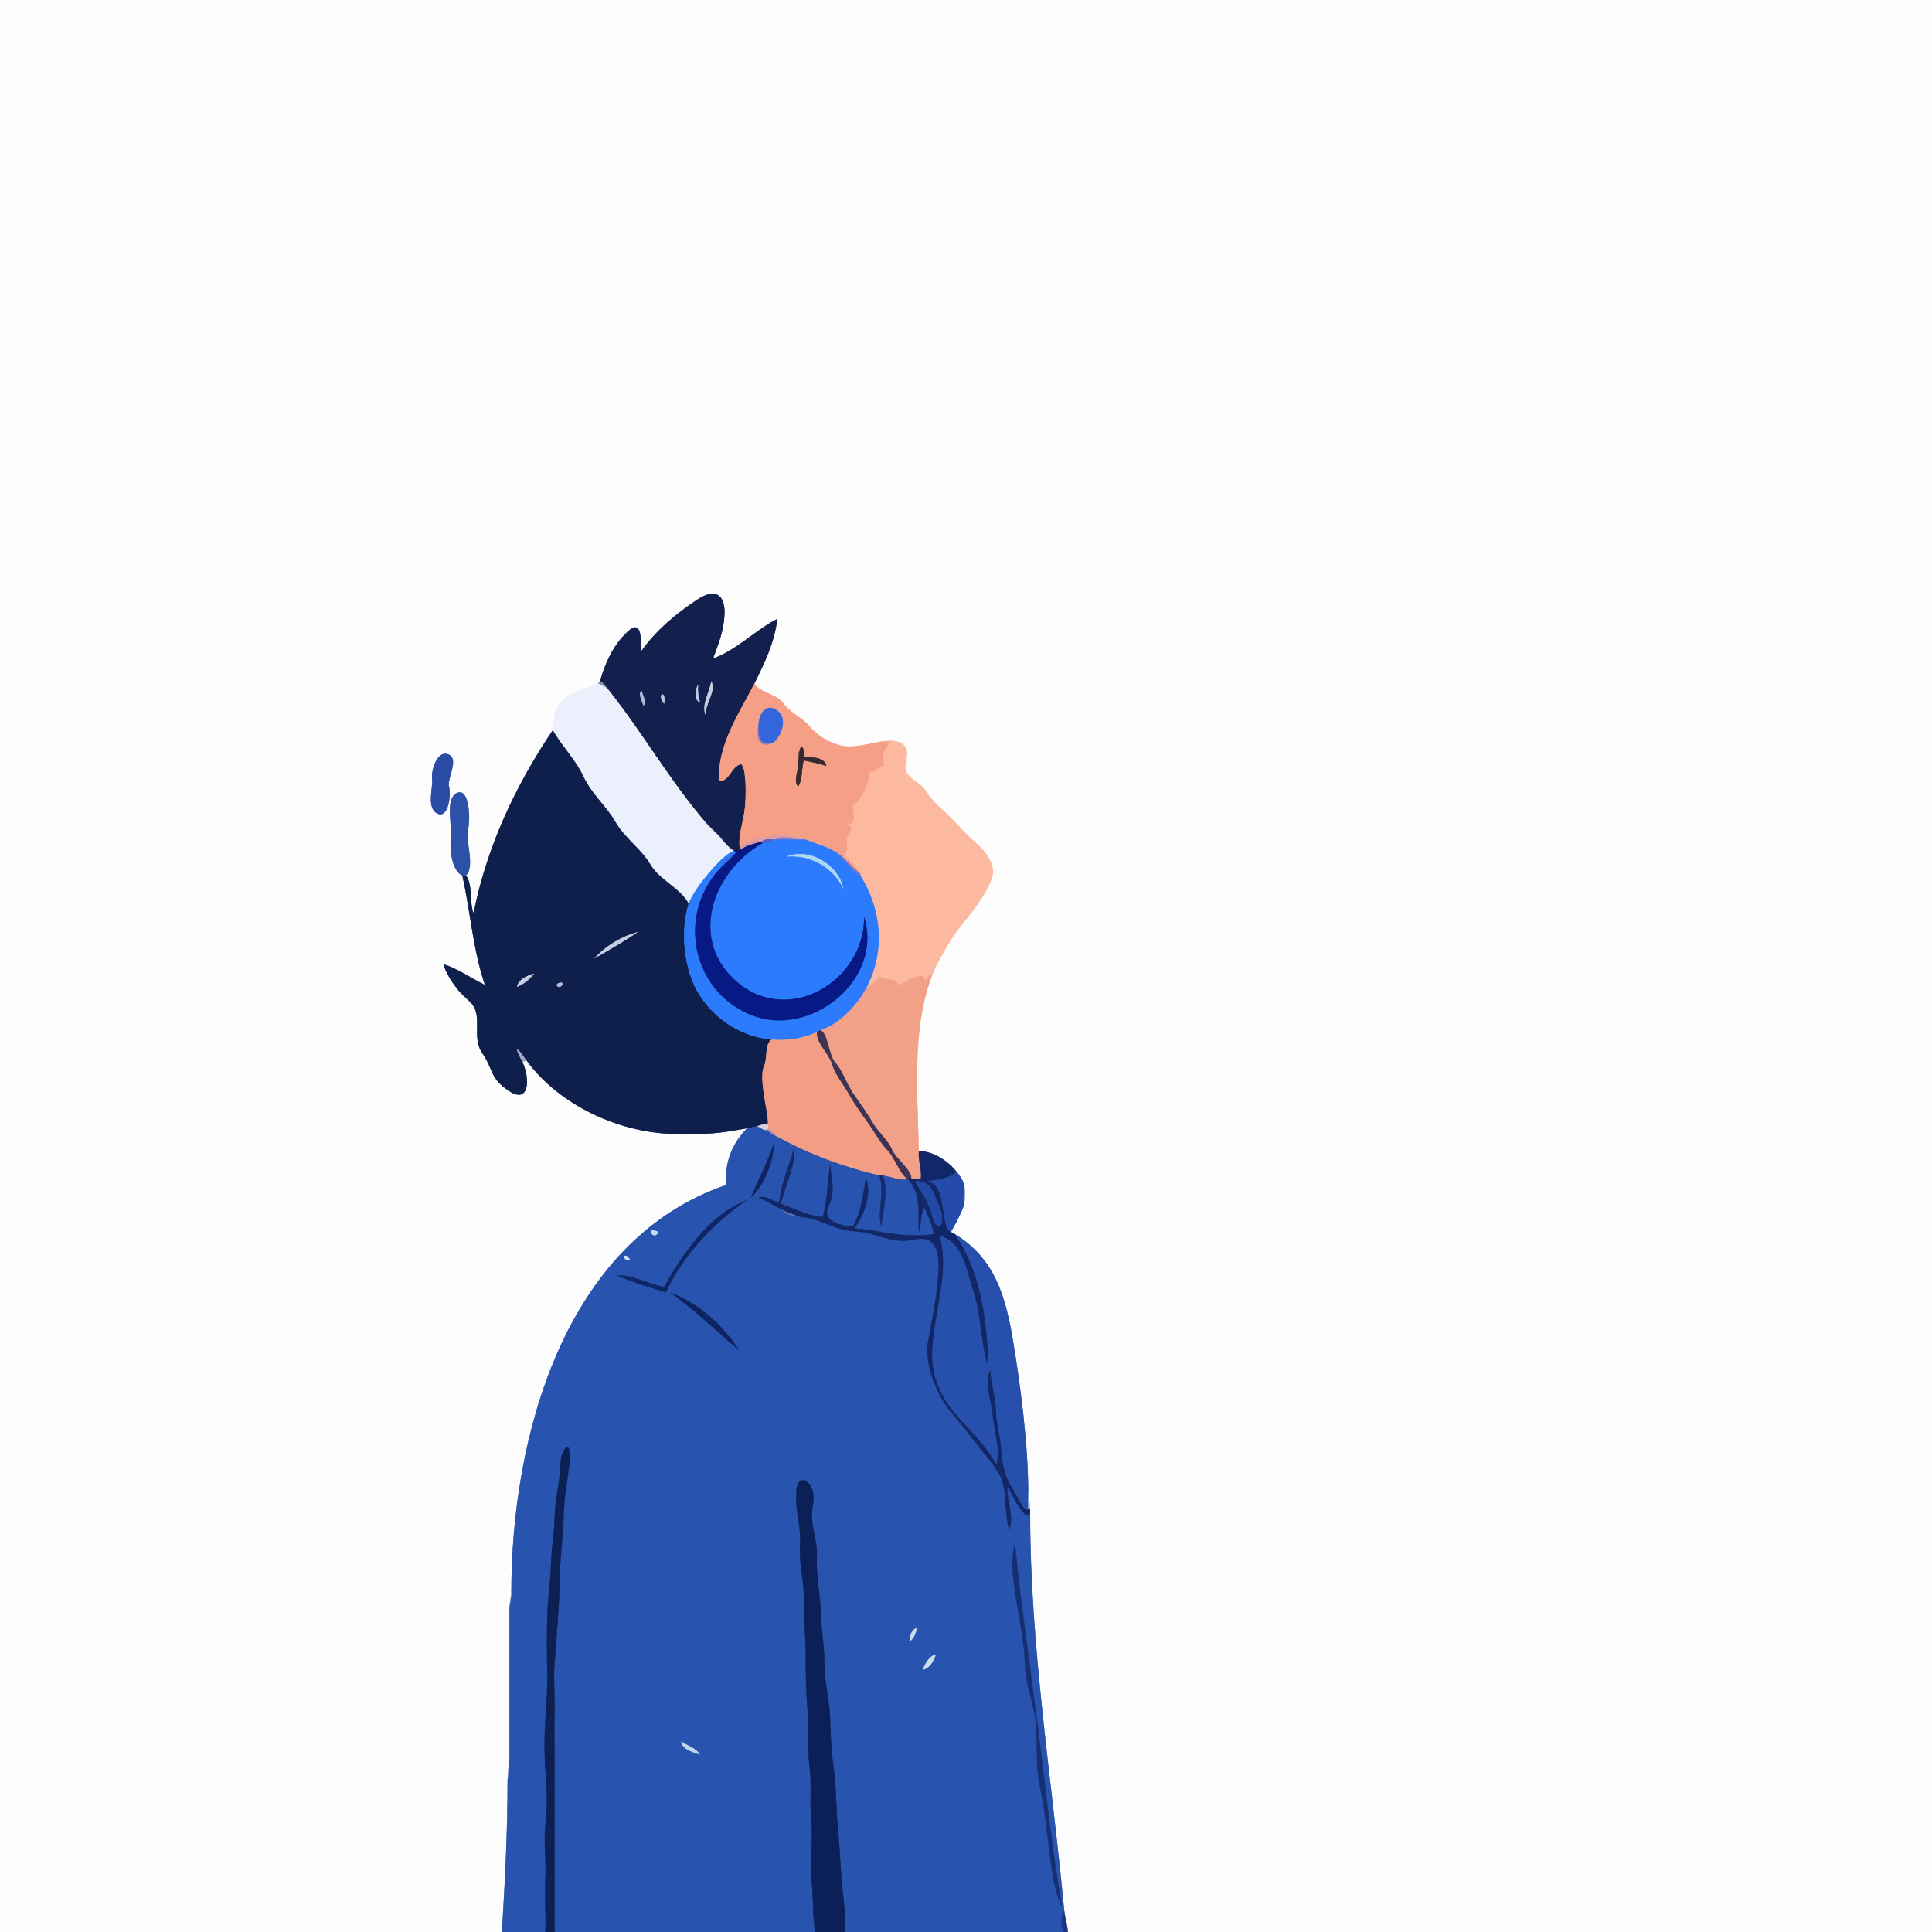 <svg xmlns="http://www.w3.org/2000/svg" xmlns:v="https://svgstorm.com"
viewBox = "0 0 1024 1024"
width="1024"
height="1024">
<g fill="None" fill-opacity="0.0" stroke="#FDFDFD" stroke-opacity="1.00" stroke-width="0.3"><path d="
M 0.00 1024.00 
L 266.00 1024.00
C 267.64 997.45 269.00 970.98 269.00 944.00
C 269.00 939.92 269.68 935.34 270.00 932.00
C 270.00 905.34 270.00 878.67 270.00 852.00
C 270.00 849.23 270.80 846.04 271.00 844.00
C 271.00 761.70 298.99 657.43 385.00 628.00
C 383.81 616.54 387.99 605.92 396.00 598.00
C 387.37 599.63 379.13 601.00 370.00 601.00
C 365.86 601.40 361.10 601.50 357.00 601.00
C 328.22 600.42 296.37 585.83 279.00 562.00
C 278.96 561.99 276.96 563.12 277.00 563.00
C 281.31 572.76 280.16 585.16 269.75 578.25 C 259.35 571.34 261.59 566.73 255.68 558.32 C 249.77 549.92 255.94 538.88 250.00 532.00
C 247.64 529.66 245.06 527.60 243.00 525.00
C 239.58 520.66 236.56 516.27 235.00 511.00
C 242.80 513.45 249.78 518.51 257.00 522.00
C 250.60 503.34 249.38 483.24 245.00 464.00
C 239.33 461.60 238.15 449.49 239.00 444.00 C 239.85 438.51 235.56 423.21 242.25 420.25 C 248.94 417.29 249.43 434.65 248.00 440.00 C 246.57 445.35 252.01 459.39 247.00 464.00
C 250.74 468.98 248.69 478.36 251.00 484.00
C 257.77 449.50 273.09 416.34 293.00 387.00
C 293.89 380.17 292.95 375.39 299.25 370.25 C 305.54 365.10 310.53 365.69 317.00 362.00
C 317.27 361.85 317.93 361.24 318.00 361.00
C 320.74 351.34 325.27 341.23 333.25 334.25 C 341.23 327.26 339.38 343.08 340.00 345.00
C 347.59 334.10 358.98 324.69 369.70 317.70 C 380.42 310.70 384.56 316.82 384.00 326.00 C 383.44 335.18 380.88 340.76 378.00 349.00
C 390.52 344.45 400.32 333.96 412.00 328.00
C 410.66 340.12 405.38 351.15 400.00 362.00
C 400.71 366.35 412.04 367.87 415.25 372.75 C 418.46 377.64 424.96 380.03 429.08 384.92 C 433.20 389.81 438.59 393.12 445.02 394.98 C 451.46 396.84 460.31 394.20 467.00 393.00
C 475.69 391.44 482.80 393.84 480.22 403.22 C 477.64 412.60 487.27 413.34 490.75 419.25 C 494.23 425.16 499.64 428.90 504.25 433.75 C 508.86 438.60 512.81 442.84 517.75 447.25 C 522.70 451.66 528.34 458.85 525.67 465.67 C 523.00 472.49 519.46 477.64 515.25 483.25 C 511.03 488.85 507.12 492.83 503.70 498.70 C 500.28 504.56 496.30 510.93 494.00 517.00
C 483.12 545.76 486.38 578.98 487.00 610.00
C 494.81 610.23 502.11 615.05 507.00 621.00
C 508.93 623.35 510.12 624.90 511.00 628.00
C 512.01 631.56 511.62 634.57 511.00 638.00
C 510.78 641.21 504.04 653.05 504.00 653.00
C 504.64 653.34 505.41 653.64 506.00 654.00
C 527.48 667.08 533.10 687.48 537.00 711.00 C 540.90 734.53 545.00 765.76 545.00 791.00
C 545.23 793.42 546.00 796.91 546.00 800.00
C 546.00 800.50 546.00 801.50 546.00 802.00
C 546.00 872.89 557.46 942.28 564.00 1012.00
C 564.36 1015.85 565.71 1020.05 566.00 1024.00
L 1024.00 1024.00
L 1024.00 0.00
L 0.00 0.00
L 0.00 1024.00
M 238.00 400.00 
C 243.42 402.62 236.79 412.97 238.01 417.01 C 239.22 421.05 237.75 434.18 231.78 431.22 C 225.81 428.26 229.59 417.46 229.00 413.00 C 228.41 408.54 231.65 396.93 238.00 400.00 Z"/>
</g>
<g fill="None" fill-opacity="0.0" stroke="#13204D" stroke-opacity="1.00" stroke-width="0.3"><path d="
M 318.00 361.00 
C 319.48 361.44 321.03 363.79 322.00 365.00
C 340.27 387.92 354.62 413.32 374.00 436.00
C 376.33 438.33 378.88 440.51 381.00 443.00
C 383.38 445.79 385.87 449.07 389.00 451.00
C 389.32 451.20 390.00 451.67 390.00 452.00
C 390.83 451.32 392.23 450.48 393.00 450.00
C 392.73 450.07 392.04 449.35 392.00 449.00
C 391.14 441.75 395.00 432.83 395.00 425.00
C 395.00 421.35 395.20 417.64 395.00 414.00
C 394.82 410.75 394.70 407.82 393.00 405.00
C 387.36 405.97 386.97 414.32 381.00 414.00
C 380.26 394.63 391.76 378.09 400.00 362.00
C 405.38 351.15 410.66 340.12 412.00 328.00
C 400.32 333.96 390.52 344.45 378.00 349.00
C 380.88 340.76 383.44 335.18 384.00 326.00 C 384.56 316.82 380.42 310.70 369.70 317.70 C 358.98 324.69 347.59 334.10 340.00 345.00
C 339.38 343.08 341.23 327.26 333.25 334.25 C 325.27 341.23 320.74 351.34 318.00 361.00
M 374.00 379.00 
C 371.63 373.50 376.12 366.85 377.00 361.00
C 379.74 366.61 373.68 372.82 374.00 379.00
M 370.00 363.00 
C 369.77 366.17 370.05 369.12 371.00 372.00
C 367.70 371.79 368.55 364.74 370.00 363.00
M 340.00 366.00 
C 340.59 368.40 343.03 372.10 341.00 374.00
C 340.41 371.61 337.97 367.90 340.00 366.00
M 352.00 373.00 
C 347.72 367.90 353.30 365.02 352.00 373.00 Z"/>
</g>
<g fill="None" fill-opacity="0.0" stroke="#8790A3" stroke-opacity="1.00" stroke-width="0.3"><path d="
M 317.00 362.00 
C 317.96 363.30 320.62 363.71 322.00 365.00
C 321.03 363.79 319.48 361.44 318.00 361.00
C 317.93 361.24 317.27 361.85 317.00 362.00 Z"/>
</g>
<g fill="None" fill-opacity="0.0" stroke="#C6CDD8" stroke-opacity="1.00" stroke-width="0.3"><path d="
M 374.00 379.00 
C 373.68 372.82 379.74 366.61 377.00 361.00
C 376.12 366.85 371.63 373.50 374.00 379.00 Z"/>
</g>
<g fill="None" fill-opacity="0.0" stroke="#ECEFFC" stroke-opacity="1.00" stroke-width="0.3"><path d="
M 293.00 387.00 
C 297.00 394.49 305.34 402.93 309.30 411.70 C 313.27 420.47 321.54 427.46 326.25 435.75 C 330.96 444.04 340.02 450.13 344.75 458.25 C 349.48 466.36 360.99 471.01 365.00 479.00
C 366.38 474.63 372.07 466.99 375.25 463.25 C 378.44 459.52 384.67 452.29 389.00 451.00
C 385.87 449.07 383.38 445.79 381.00 443.00
C 378.67 440.67 376.12 438.49 374.00 436.00
C 354.62 413.32 340.27 387.92 322.00 365.00
C 320.62 363.71 317.96 363.30 317.00 362.00
C 310.53 365.69 305.54 365.10 299.25 370.25 C 292.95 375.39 293.89 380.17 293.00 387.00 Z"/>
</g>
<g fill="None" fill-opacity="0.0" stroke="#F59F87" stroke-opacity="1.00" stroke-width="0.3"><path d="
M 395.00 414.00 
C 395.59 417.65 395.34 421.48 395.00 425.00
C 395.00 432.83 391.14 441.75 392.00 449.00
C 400.41 442.38 417.65 441.11 427.00 445.00
C 433.28 447.62 439.33 448.79 445.00 453.00
C 448.96 455.94 452.01 460.21 456.00 463.00
C 453.79 458.47 449.81 456.04 447.00 453.00
C 450.31 450.56 448.38 448.73 448.93 444.93 C 449.47 441.12 453.44 438.62 449.00 437.00
C 454.72 437.35 451.90 430.11 452.00 427.00
C 456.46 424.33 460.57 416.17 461.00 409.00
C 464.27 409.70 465.81 405.76 469.00 406.00
C 467.06 400.35 468.60 398.22 472.00 393.00
C 470.33 393.00 468.67 393.00 467.00 393.00
C 460.31 394.20 451.46 396.84 445.02 394.98 C 438.59 393.12 433.20 389.81 429.08 384.92 C 424.96 380.03 418.46 377.64 415.25 372.75 C 412.04 367.87 400.71 366.35 400.00 362.00
C 391.76 378.09 380.26 394.63 381.00 414.00
C 386.97 414.32 387.36 405.97 393.00 405.00
C 394.70 407.82 394.82 410.75 395.00 414.00
M 409.00 394.00 
C 401.07 397.22 401.07 389.19 402.00 384.00
C 402.51 376.53 407.43 372.28 412.75 377.25 C 418.07 382.22 412.78 392.47 409.00 394.00
M 423.00 404.00 
C 423.21 401.23 422.75 399.17 424.00 397.00
C 425.42 392.90 426.40 399.06 426.00 401.00
C 430.07 401.43 437.01 401.04 438.00 406.00
C 434.09 404.73 430.05 403.89 426.00 403.00
C 424.73 407.51 425.55 413.20 423.00 417.00
C 420.11 413.31 423.65 408.31 423.00 404.00 Z"/>
</g>
<g fill="None" fill-opacity="0.0" stroke="#BACCE2" stroke-opacity="1.00" stroke-width="0.3"><path d="
M 370.00 363.00 
C 368.55 364.74 367.70 371.79 371.00 372.00
C 370.05 369.12 369.77 366.17 370.00 363.00 Z"/>
</g>
<g fill="None" fill-opacity="0.0" stroke="#A9BBD7" stroke-opacity="1.00" stroke-width="0.3"><path d="
M 340.00 366.00 
C 337.97 367.90 340.41 371.61 341.00 374.00
C 343.03 372.10 340.59 368.40 340.00 366.00 Z"/>
</g>
<g fill="None" fill-opacity="0.0" stroke="#BDC9DC" stroke-opacity="1.00" stroke-width="0.3"><path d="
M 352.00 373.00 
C 353.30 365.02 347.72 367.90 352.00 373.00 Z"/>
</g>
<g fill="None" fill-opacity="0.0" stroke="#3565DA" stroke-opacity="1.00" stroke-width="0.3"><path d="
M 402.00 384.00 
C 401.64 389.29 401.87 395.45 409.00 394.00
C 412.78 392.47 418.07 382.22 412.75 377.25 C 407.43 372.28 402.51 376.53 402.00 384.00 Z"/>
</g>
<g fill="None" fill-opacity="0.0" stroke="#A680A2" stroke-opacity="1.00" stroke-width="0.3"><path d="
M 409.00 394.00 
C 401.87 395.45 401.64 389.29 402.00 384.00
C 401.07 389.19 401.07 397.22 409.00 394.00 Z"/>
</g>
<g fill="None" fill-opacity="0.0" stroke="#0D1F4A" stroke-opacity="1.00" stroke-width="0.3"><path d="
M 247.00 464.00 
C 246.73 464.25 245.42 464.18 245.00 464.00
C 249.38 483.24 250.60 503.34 257.00 522.00
C 249.78 518.51 242.80 513.45 235.00 511.00
C 236.56 516.27 239.58 520.66 243.00 525.00
C 245.19 527.36 247.90 529.57 250.00 532.00
C 255.94 538.88 249.77 549.92 255.68 558.32 C 261.59 566.73 259.35 571.34 269.75 578.25 C 280.16 585.16 281.31 572.76 277.00 563.00
C 275.96 560.65 274.30 558.59 274.00 556.00
C 276.12 557.44 277.32 560.04 279.00 562.00
C 296.37 585.83 328.22 600.42 357.00 601.00
C 361.33 601.09 365.67 601.00 370.00 601.00
C 379.13 601.00 387.37 599.63 396.00 598.00
C 397.77 597.67 399.24 597.41 401.00 597.00
C 402.35 596.68 405.57 595.11 407.00 596.00
C 407.18 591.42 405.60 585.42 405.00 581.00 C 404.40 576.58 403.14 568.88 404.99 564.99 C 406.84 561.11 405.21 553.16 409.00 551.00
C 393.58 549.55 379.78 541.08 371.08 527.92 C 362.38 514.76 360.39 493.64 365.00 479.00
C 360.99 471.01 349.48 466.36 344.75 458.25 C 340.02 450.13 330.96 444.04 326.25 435.75 C 321.54 427.46 313.27 420.47 309.30 411.70 C 305.34 402.93 297.00 394.49 293.00 387.00
C 273.09 416.34 257.77 449.50 251.00 484.00
C 248.69 478.36 250.74 468.98 247.00 464.00
M 338.00 494.00 
C 330.86 498.92 322.59 503.62 315.00 508.00
C 321.07 501.30 329.40 496.27 338.00 494.00
M 283.00 516.00 
C 280.81 519.14 277.43 521.77 274.00 523.00
C 274.76 519.09 279.56 517.03 283.00 516.00
M 298.00 521.00 
C 299.00 522.00 296.39 524.03 295.32 522.66 C 294.25 521.29 297.32 520.32 298.00 521.00 Z"/>
</g>
<g fill="None" fill-opacity="0.0" stroke="#FDB8A0" stroke-opacity="1.00" stroke-width="0.3"><path d="
M 467.00 393.00 
C 468.67 393.00 470.33 393.00 472.00 393.00
C 468.60 398.22 467.06 400.35 469.00 406.00
C 465.81 405.76 464.27 409.70 461.00 409.00
C 460.57 416.17 456.46 424.33 452.00 427.00
C 451.90 430.11 454.72 437.35 449.00 437.00
C 453.44 438.62 449.47 441.12 448.93 444.93 C 448.38 448.73 450.31 450.56 447.00 453.00
C 449.81 456.04 453.79 458.47 456.00 463.00
C 456.20 463.40 456.00 464.00 456.00 464.00
C 467.46 482.43 469.34 504.43 459.00 524.00
C 460.34 522.69 465.71 519.75 466.00 517.00
C 468.35 520.70 474.70 517.00 476.00 522.00
C 479.38 521.17 490.50 513.08 490.00 520.00
C 491.15 519.48 492.64 514.95 494.00 517.00
C 496.30 510.93 500.28 504.56 503.70 498.70 C 507.12 492.83 511.03 488.85 515.25 483.25 C 519.46 477.64 523.00 472.49 525.67 465.67 C 528.34 458.85 522.70 451.66 517.75 447.25 C 512.81 442.84 508.86 438.60 504.25 433.75 C 499.64 428.90 494.23 425.16 490.75 419.25 C 487.27 413.34 477.64 412.60 480.22 403.22 C 482.80 393.84 475.69 391.44 467.00 393.00 Z"/>
</g>
<g fill="None" fill-opacity="0.0" stroke="#362932" stroke-opacity="1.00" stroke-width="0.3"><path d="
M 424.00 397.00 
C 423.45 398.58 423.20 402.75 423.00 404.00
C 423.65 408.31 420.11 413.31 423.00 417.00
C 425.55 413.20 424.73 407.51 426.00 403.00
C 430.05 403.89 434.09 404.73 438.00 406.00
C 437.01 401.04 430.07 401.43 426.00 401.00
C 426.40 399.06 425.42 392.90 424.00 397.00 Z"/>
</g>
<g fill="None" fill-opacity="0.0" stroke="#825A57" stroke-opacity="1.00" stroke-width="0.3"><path d="
M 423.00 404.00 
C 423.20 402.75 423.45 398.58 424.00 397.00
C 422.75 399.17 423.21 401.23 423.00 404.00 Z"/>
</g>
<g fill="None" fill-opacity="0.0" stroke="#2A4CA5" stroke-opacity="1.00" stroke-width="0.3"><path d="
M 238.00 400.00 
C 231.65 396.93 228.41 408.54 229.00 413.00 C 229.59 417.46 225.81 428.26 231.78 431.22 C 237.75 434.18 239.22 421.05 238.01 417.01 C 236.79 412.97 243.42 402.62 238.00 400.00 Z"/>
</g>
<g fill="None" fill-opacity="0.0" stroke="#775167" stroke-opacity="1.00" stroke-width="0.3"><path d="
M 395.00 425.00 
C 395.34 421.48 395.59 417.65 395.00 414.00
C 395.20 417.64 395.00 421.35 395.00 425.00 Z"/>
</g>
<g fill="None" fill-opacity="0.0" stroke="#2D51A8" stroke-opacity="1.00" stroke-width="0.3"><path d="
M 245.00 464.00 
C 245.42 464.18 246.73 464.25 247.00 464.00
C 252.01 459.39 246.57 445.35 248.00 440.00 C 249.43 434.65 248.94 417.29 242.25 420.25 C 235.56 423.21 239.85 438.51 239.00 444.00 C 238.15 449.49 239.33 461.60 245.00 464.00 Z"/>
</g>
<g fill="None" fill-opacity="0.0" stroke="#7F8499" stroke-opacity="1.00" stroke-width="0.3"><path d="
M 381.00 443.00 
C 378.88 440.51 376.33 438.33 374.00 436.00
C 376.12 438.49 378.67 440.67 381.00 443.00 Z"/>
</g>
<g fill="None" fill-opacity="0.0" stroke="#DE9BA5" stroke-opacity="1.00" stroke-width="0.3"><path d="
M 392.00 449.00 
C 392.04 449.35 392.73 450.07 393.00 450.00
C 396.40 447.89 400.24 446.98 404.00 446.00
C 405.07 444.54 408.21 444.81 410.00 445.00
C 410.49 445.05 411.00 445.00 411.00 445.00
C 414.26 442.59 419.81 444.56 423.00 445.00
C 424.30 445.00 425.71 444.84 427.00 445.00
C 417.65 441.11 400.41 442.38 392.00 449.00 Z"/>
</g>
<g fill="None" fill-opacity="0.0" stroke="#8F7CBC" stroke-opacity="1.00" stroke-width="0.3"><path d="
M 411.00 445.00 
C 415.00 445.00 419.00 445.00 423.00 445.00
C 419.81 444.56 414.26 442.59 411.00 445.00 Z"/>
</g>
<g fill="None" fill-opacity="0.0" stroke="#545CBD" stroke-opacity="1.00" stroke-width="0.3"><path d="
M 404.00 446.00 
C 403.76 446.33 404.00 447.00 404.00 447.00
C 406.08 446.80 408.41 445.87 410.00 445.00
C 408.21 444.81 405.07 444.54 404.00 446.00 Z"/>
</g>
<g fill="None" fill-opacity="0.0" stroke="#2C7BFC" stroke-opacity="1.00" stroke-width="0.3"><path d="
M 404.00 447.00 
C 377.13 462.43 364.46 499.25 391.70 521.30 C 418.94 543.36 458.21 519.46 458.00 486.00
C 468.43 518.73 430.31 550.30 398.77 538.23 C 367.23 526.16 358.44 485.98 381.00 461.00
C 383.13 458.14 386.20 454.28 389.00 453.00
C 389.34 452.85 389.74 452.22 390.00 452.00
C 390.00 451.67 389.32 451.20 389.00 451.00
C 384.67 452.29 378.44 459.52 375.25 463.25 C 372.07 466.99 366.38 474.63 365.00 479.00
C 360.39 493.64 362.38 514.76 371.08 527.92 C 379.78 541.08 393.58 549.55 409.00 551.00
C 417.17 551.77 425.92 550.36 433.00 547.00
C 433.68 546.68 434.02 546.30 435.00 546.00
C 444.66 543.03 454.39 532.73 459.00 524.00
C 469.34 504.43 467.46 482.43 456.00 464.00
C 451.50 462.13 448.46 456.02 445.00 453.00
C 439.33 448.79 433.28 447.62 427.00 445.00
C 425.71 444.84 424.30 445.00 423.00 445.00
C 419.00 445.00 415.00 445.00 411.00 445.00
C 411.00 445.00 410.49 445.05 410.00 445.00
C 408.41 445.87 406.08 446.80 404.00 447.00
M 447.00 471.00 
C 441.89 460.07 429.73 452.82 417.00 454.00
C 429.16 449.09 444.45 458.34 447.00 471.00 Z"/>
</g>
<g fill="None" fill-opacity="0.0" stroke="#071985" stroke-opacity="1.00" stroke-width="0.3"><path d="
M 393.00 450.00 
C 392.23 450.48 390.83 451.32 390.00 452.00
C 389.74 452.22 389.34 452.85 389.00 453.00
C 386.67 455.99 383.37 458.28 381.00 461.00
C 358.44 485.98 367.23 526.16 398.77 538.23 C 430.31 550.30 468.43 518.73 458.00 486.00
C 458.21 519.46 418.94 543.36 391.70 521.30 C 364.46 499.25 377.13 462.43 404.00 447.00
C 404.00 447.00 403.76 446.33 404.00 446.00
C 400.24 446.98 396.40 447.89 393.00 450.00 Z"/>
</g>
<g fill="None" fill-opacity="0.0" stroke="#2F59C7" stroke-opacity="1.00" stroke-width="0.3"><path d="
M 381.00 461.00 
C 383.37 458.28 386.67 455.99 389.00 453.00
C 386.20 454.28 383.13 458.14 381.00 461.00 Z"/>
</g>
<g fill="None" fill-opacity="0.0" stroke="#ACD8F1" stroke-opacity="1.00" stroke-width="0.3"><path d="
M 447.00 471.00 
C 444.45 458.34 429.16 449.09 417.00 454.00
C 429.73 452.82 441.89 460.07 447.00 471.00 Z"/>
</g>
<g fill="None" fill-opacity="0.0" stroke="#7974C0" stroke-opacity="1.00" stroke-width="0.3"><path d="
M 456.00 464.00 
C 456.00 464.00 456.20 463.40 456.00 463.00
C 452.01 460.21 448.96 455.94 445.00 453.00
C 448.46 456.02 451.50 462.13 456.00 464.00 Z"/>
</g>
<g fill="None" fill-opacity="0.0" stroke="#C7CDE2" stroke-opacity="1.00" stroke-width="0.3"><path d="
M 338.00 494.00 
C 329.40 496.27 321.07 501.30 315.00 508.00
C 322.59 503.62 330.86 498.92 338.00 494.00 Z"/>
</g>
<g fill="None" fill-opacity="0.0" stroke="#C7CDDE" stroke-opacity="1.00" stroke-width="0.3"><path d="
M 283.00 516.00 
C 279.56 517.03 274.76 519.09 274.00 523.00
C 277.43 521.77 280.81 519.14 283.00 516.00 Z"/>
</g>
<g fill="None" fill-opacity="0.0" stroke="#F3A088" stroke-opacity="1.00" stroke-width="0.3"><path d="
M 459.00 524.00 
C 454.39 532.73 444.66 543.03 435.00 546.00
C 439.07 548.32 439.19 559.33 442.77 563.23 C 446.35 567.13 448.86 574.48 451.92 579.08 C 454.98 583.68 459.70 589.99 462.30 594.70 C 464.91 599.41 471.02 604.75 472.75 609.25 C 474.49 613.74 483.92 620.57 483.00 625.00
C 484.63 625.25 486.36 624.81 488.00 625.00
C 488.72 619.73 486.44 615.24 487.00 610.00
C 486.38 578.98 483.12 545.76 494.00 517.00
C 492.64 514.95 491.15 519.48 490.00 520.00
C 490.50 513.08 479.38 521.17 476.00 522.00
C 474.70 517.00 468.35 520.70 466.00 517.00
C 465.71 519.75 460.34 522.69 459.00 524.00 Z"/>
</g>
<g fill="None" fill-opacity="0.0" stroke="#B0B9CC" stroke-opacity="1.00" stroke-width="0.3"><path d="
M 298.00 521.00 
C 297.32 520.32 294.25 521.29 295.32 522.66 C 296.39 524.03 299.00 522.00 298.00 521.00 Z"/>
</g>
<g fill="None" fill-opacity="0.0" stroke="#798193" stroke-opacity="1.00" stroke-width="0.3"><path d="
M 250.00 532.00 
C 247.90 529.57 245.19 527.36 243.00 525.00
C 245.06 527.60 247.64 529.66 250.00 532.00 Z"/>
</g>
<g fill="None" fill-opacity="0.0" stroke="#3E3353" stroke-opacity="1.00" stroke-width="0.3"><path d="
M 433.00 547.00 
C 431.87 551.83 439.58 559.08 440.92 564.08 C 442.27 569.07 447.27 575.29 449.92 580.08 C 452.58 584.87 456.67 590.53 459.92 595.08 C 463.16 599.63 466.41 605.72 470.30 609.70 C 474.19 613.67 476.56 621.97 481.00 625.00
C 481.34 625.23 482.51 624.92 483.00 625.00
C 483.92 620.57 474.49 613.74 472.75 609.25 C 471.02 604.75 464.91 599.41 462.30 594.70 C 459.70 589.99 454.98 583.68 451.92 579.08 C 448.86 574.48 446.35 567.13 442.77 563.23 C 439.19 559.33 439.07 548.32 435.00 546.00
C 434.02 546.30 433.68 546.68 433.00 547.00 Z"/>
</g>
<g fill="None" fill-opacity="0.0" stroke="#F49D85" stroke-opacity="1.00" stroke-width="0.3"><path d="
M 409.00 551.00 
C 405.21 553.16 406.84 561.11 404.99 564.99 C 403.14 568.88 404.40 576.58 405.00 581.00 C 405.60 585.42 407.18 591.42 407.00 596.00
C 406.98 596.50 407.00 597.50 407.00 598.00
C 409.42 599.36 410.97 601.52 413.00 603.00
C 429.43 612.06 447.91 618.76 466.00 623.00
C 466.47 623.11 467.51 622.93 468.00 623.00
C 472.27 623.59 476.31 625.88 481.00 625.00
C 476.56 621.97 474.19 613.67 470.30 609.70 C 466.41 605.72 463.16 599.63 459.92 595.08 C 456.67 590.53 452.58 584.87 449.92 580.08 C 447.27 575.29 442.27 569.07 440.92 564.08 C 439.58 559.08 431.87 551.83 433.00 547.00
C 425.92 550.36 417.17 551.77 409.00 551.00 Z"/>
</g>
<g fill="None" fill-opacity="0.0" stroke="#9BABC6" stroke-opacity="1.00" stroke-width="0.3"><path d="
M 277.00 563.00 
C 276.96 563.12 278.96 561.99 279.00 562.00
C 277.32 560.04 276.12 557.44 274.00 556.00
C 274.30 558.59 275.96 560.65 277.00 563.00 Z"/>
</g>
<g fill="None" fill-opacity="0.0" stroke="#DCCEE0" stroke-opacity="1.00" stroke-width="0.3"><path d="
M 401.00 597.00 
C 402.79 597.12 404.17 599.47 407.00 599.00
C 406.76 598.67 407.00 598.00 407.00 598.00
C 407.00 597.50 406.98 596.50 407.00 596.00
C 405.57 595.11 402.35 596.68 401.00 597.00 Z"/>
</g>
<g fill="None" fill-opacity="0.0" stroke="#2853AE" stroke-opacity="1.00" stroke-width="0.3"><path d="
M 396.00 598.00 
C 387.99 605.92 383.81 616.54 385.00 628.00
C 298.99 657.43 271.00 761.70 271.00 844.00
C 271.00 846.77 270.20 849.96 270.00 852.00
C 270.00 878.67 270.00 905.34 270.00 932.00
C 270.00 936.08 269.32 940.66 269.00 944.00
C 269.00 970.98 267.64 997.45 266.00 1024.00
L 289.00 1024.00
C 289.38 1014.69 288.49 1005.30 289.00 996.00 C 289.51 986.70 288.05 976.16 289.00 967.00 C 289.95 957.84 290.00 949.82 289.22 940.78 C 288.45 931.74 288.40 921.02 289.00 912.00 C 289.60 902.98 290.20 894.35 290.00 885.00 C 289.80 875.65 289.76 865.30 290.00 856.00 C 290.24 846.70 291.75 838.34 292.00 829.00 C 292.25 819.66 293.80 812.69 294.00 803.00 C 294.19 793.31 296.53 787.42 296.93 776.93 C 297.33 766.44 303.12 762.50 302.01 774.01 C 300.89 785.52 299.41 789.75 299.00 800.00 C 298.60 810.25 297.99 816.70 297.22 826.22 C 296.45 835.74 296.70 844.71 296.00 854.00 C 295.30 863.29 294.81 871.80 294.02 881.02 C 293.24 890.25 294.33 899.61 294.00 909.00 C 293.67 918.39 294.15 928.53 294.00 938.00 C 293.85 947.47 294.07 956.47 294.00 966.00 C 293.93 975.53 294.04 985.41 294.00 995.00 C 293.96 1004.59 294.03 1014.39 294.00 1024.00
L 432.00 1024.00
C 430.48 1014.66 431.24 1005.49 430.01 995.99 C 428.78 986.50 431.01 975.66 430.00 966.00 C 428.99 956.34 430.27 945.63 429.00 936.00 C 427.74 926.37 428.75 916.81 428.00 907.00 C 427.25 897.19 426.95 887.11 427.00 877.00 C 427.05 866.89 425.78 858.40 426.00 848.00 C 426.22 837.60 423.38 830.06 424.00 819.00 C 424.62 807.94 421.57 803.54 422.00 791.00 C 422.43 778.46 433.27 786.05 431.00 797.00 C 428.74 807.95 433.48 814.91 433.00 825.00 C 432.52 835.09 434.76 844.27 435.00 854.00 C 435.24 863.73 437.04 872.32 437.00 882.00 C 436.96 891.68 439.71 900.45 439.98 910.02 C 440.25 919.60 440.65 928.68 442.00 938.00 C 443.34 947.32 443.09 957.55 444.00 967.00 C 444.91 976.45 445.30 985.47 446.00 995.00 C 446.70 1004.53 448.46 1014.14 448.00 1024.00
L 564.00 1024.00
C 560.87 1019.73 563.44 1014.67 564.00 1012.00
C 557.46 942.28 546.00 872.89 546.00 802.00
C 543.55 807.95 535.48 790.27 534.00 788.00
C 533.52 795.35 537.71 803.81 535.00 811.00
C 531.86 802.09 534.25 788.61 529.25 780.75 C 524.24 772.90 519.16 767.72 513.70 760.30 C 508.24 752.89 502.58 748.20 498.23 739.77 C 493.87 731.34 490.06 720.75 492.00 710.00 C 493.94 699.25 495.81 690.66 497.00 679.00 C 498.19 667.34 497.98 654.23 485.00 657.00 C 472.02 659.77 464.65 653.20 453.32 652.68 C 442.00 652.16 435.03 645.77 424.00 645.00
C 419.07 644.22 417.24 643.49 414.00 641.00
C 409.94 638.97 406.36 636.41 402.00 635.00
C 405.10 632.73 409.32 636.96 413.00 637.00
C 414.00 626.87 418.27 617.68 421.00 608.00
C 421.92 617.46 416.24 628.16 414.00 638.00
C 421.23 640.66 428.21 644.20 436.00 645.00
C 438.54 636.08 438.52 625.81 440.00 617.00
C 440.64 624.89 443.10 631.35 439.22 639.22 C 435.34 647.09 445.22 649.73 452.00 650.00
C 456.68 642.14 457.38 632.40 459.00 624.00
C 462.35 633.49 458.21 643.27 453.00 651.00
C 466.97 652.26 480.80 656.50 495.00 654.00
C 494.00 649.15 491.82 644.64 490.00 640.00
C 487.88 643.63 488.45 648.84 487.00 653.00
C 486.28 644.21 488.75 632.45 481.00 625.00
C 476.31 625.88 472.27 623.59 468.00 623.00
C 471.04 631.31 468.38 641.83 467.00 650.00
C 464.75 641.92 469.05 631.68 466.00 623.00
C 447.91 618.76 429.43 612.06 413.00 603.00
C 410.98 601.89 408.32 600.80 407.00 599.00
C 404.17 599.47 402.79 597.12 401.00 597.00
C 399.24 597.41 397.77 597.67 396.00 598.00
M 398.00 635.00 
C 400.44 627.32 407.15 616.05 410.00 606.00
C 410.45 615.33 404.93 628.33 398.00 635.00
M 396.00 636.00 
C 378.21 648.24 361.83 665.62 353.00 685.00
C 344.23 682.38 335.31 679.62 327.00 676.00
C 334.63 675.36 343.75 680.58 352.00 682.00
C 361.91 664.19 376.12 643.58 396.00 636.00
M 349.00 653.00 
C 346.51 658.49 341.27 649.16 349.00 653.00
M 334.00 668.00 
C 328.06 667.73 331.54 662.65 334.00 668.00
M 392.00 716.00 
C 379.99 705.80 367.16 693.39 355.00 685.00
C 369.76 690.05 383.66 702.65 392.00 716.00
M 538.00 818.00 
C 540.89 848.15 546.41 885.72 550.33 916.67 C 554.25 947.62 557.47 979.29 563.00 1011.00
C 558.72 1002.78 557.46 991.66 556.07 980.93 C 554.69 970.20 553.55 958.50 551.22 947.78 C 548.89 937.06 549.75 924.51 549.00 914.00 C 548.25 903.48 543.59 893.54 543.22 882.78 C 542.85 872.02 540.86 861.37 539.07 850.93 C 537.29 840.49 535.05 826.25 538.00 818.00
M 486.00 863.00 
C 485.34 865.46 484.45 868.72 482.00 870.00
C 482.17 867.46 483.09 863.29 486.00 863.00
M 496.00 877.00 
C 494.96 880.10 492.70 884.46 489.00 885.00
C 490.32 882.05 492.39 877.61 496.00 877.00
M 371.00 930.00 
C 367.48 928.62 361.72 927.49 361.00 923.00
C 364.31 925.34 368.82 926.37 371.00 930.00 Z"/>
</g>
<g fill="None" fill-opacity="0.0" stroke="#C58FA5" stroke-opacity="1.00" stroke-width="0.3"><path d="
M 407.00 599.00 
C 408.32 600.80 410.98 601.89 413.00 603.00
C 410.97 601.52 409.42 599.36 407.00 598.00
C 407.00 598.00 406.76 598.67 407.00 599.00 Z"/>
</g>
<g fill="None" fill-opacity="0.0" stroke="#8E97AE" stroke-opacity="1.00" stroke-width="0.3"><path d="
M 370.00 601.00 
C 365.67 601.00 361.33 601.09 357.00 601.00
C 361.10 601.50 365.86 601.40 370.00 601.00 Z"/>
</g>
<g fill="None" fill-opacity="0.0" stroke="#112363" stroke-opacity="1.00" stroke-width="0.3"><path d="
M 398.00 635.00 
C 404.93 628.33 410.45 615.33 410.00 606.00
C 407.15 616.05 400.44 627.32 398.00 635.00 Z"/>
</g>
<g fill="None" fill-opacity="0.0" stroke="#122767" stroke-opacity="1.00" stroke-width="0.3"><path d="
M 414.00 641.00 
C 416.89 642.44 421.26 644.16 424.00 645.00
C 435.03 645.77 442.00 652.16 453.32 652.68 C 464.65 653.20 472.02 659.77 485.00 657.00 C 497.98 654.23 498.19 667.34 497.00 679.00 C 495.81 690.66 493.94 699.25 492.00 710.00 C 490.06 720.75 493.87 731.34 498.23 739.77 C 502.58 748.20 508.24 752.89 513.70 760.30 C 519.16 767.72 524.24 772.90 529.25 780.75 C 534.25 788.61 531.86 802.09 535.00 811.00
C 537.71 803.81 533.52 795.35 534.00 788.00
C 535.48 790.27 543.55 807.95 546.00 802.00
C 546.00 801.50 546.00 800.50 546.00 800.00
C 545.66 799.77 545.00 800.00 545.00 800.00
C 542.77 801.59 538.33 790.94 535.75 787.25 C 533.16 783.57 530.89 774.19 530.80 768.75 C 530.72 763.32 528.04 754.48 528.00 748.00 C 527.96 741.51 525.24 732.74 525.00 726.00
C 521.06 731.67 525.28 742.10 525.99 750.01 C 526.70 757.91 530.18 768.46 528.00 776.00
C 518.15 757.43 500.11 749.56 495.22 727.78 C 490.33 705.99 505.16 677.52 498.00 655.00
C 510.99 658.74 512.00 673.47 515.98 685.02 C 519.95 696.58 519.68 713.91 524.00 725.00
C 523.54 702.40 520.36 674.00 506.00 654.00
C 505.41 653.64 504.64 653.34 504.00 653.00
C 498.09 649.85 502.52 628.92 492.00 626.00
C 497.28 625.35 502.95 624.76 507.00 621.00
C 502.11 615.05 494.81 610.23 487.00 610.00
C 486.44 615.24 488.72 619.73 488.00 625.00
C 486.36 624.81 484.63 625.25 483.00 625.00
C 482.51 624.92 481.34 625.23 481.00 625.00
C 488.75 632.45 486.28 644.21 487.00 653.00
C 488.45 648.84 487.88 643.63 490.00 640.00
C 491.82 644.64 494.00 649.15 495.00 654.00
C 480.80 656.50 466.97 652.26 453.00 651.00
C 458.21 643.27 462.35 633.49 459.00 624.00
C 457.38 632.40 456.68 642.14 452.00 650.00
C 445.22 649.73 435.34 647.09 439.22 639.22 C 443.10 631.35 440.64 624.89 440.00 617.00
C 438.52 625.81 438.54 636.08 436.00 645.00
C 428.21 644.20 421.23 640.66 414.00 638.00
C 416.24 628.16 421.92 617.46 421.00 608.00
C 418.27 617.68 414.00 626.87 413.00 637.00
C 409.32 636.96 405.10 632.73 402.00 635.00
C 406.36 636.41 409.94 638.97 414.00 641.00
M 485.00 626.00 
C 494.05 626.24 494.36 631.86 497.98 640.03 C 501.59 648.19 497.29 655.09 494.22 644.78 C 491.16 634.46 489.53 634.32 485.00 626.00 Z"/>
</g>
<g fill="None" fill-opacity="0.0" stroke="#244BAA" stroke-opacity="1.00" stroke-width="0.3"><path d="
M 504.00 653.00 
C 504.04 653.05 510.78 641.21 511.00 638.00
C 511.21 634.92 511.47 631.05 511.00 628.00
C 510.12 624.90 508.93 623.35 507.00 621.00
C 502.95 624.76 497.28 625.35 492.00 626.00
C 502.52 628.92 498.09 649.85 504.00 653.00 Z"/>
</g>
<g fill="None" fill-opacity="0.0" stroke="#132B73" stroke-opacity="1.00" stroke-width="0.3"><path d="
M 468.00 623.00 
C 467.51 622.93 466.47 623.11 466.00 623.00
C 469.05 631.68 464.75 641.92 467.00 650.00
C 468.38 641.83 471.04 631.31 468.00 623.00 Z"/>
</g>
<g fill="None" fill-opacity="0.0" stroke="#2349A6" stroke-opacity="1.00" stroke-width="0.3"><path d="
M 485.00 626.00 
C 489.53 634.32 491.16 634.46 494.22 644.78 C 497.29 655.09 501.59 648.19 497.98 640.03 C 494.36 631.86 494.05 626.24 485.00 626.00 Z"/>
</g>
<g fill="None" fill-opacity="0.0" stroke="#9EB2DB" stroke-opacity="1.00" stroke-width="0.3"><path d="
M 511.00 638.00 
C 511.62 634.57 512.01 631.56 511.00 628.00
C 511.47 631.05 511.21 634.92 511.00 638.00 Z"/>
</g>
<g fill="None" fill-opacity="0.0" stroke="#0E2567" stroke-opacity="1.00" stroke-width="0.3"><path d="
M 396.00 636.00 
C 376.12 643.58 361.91 664.19 352.00 682.00
C 343.75 680.58 334.63 675.36 327.00 676.00
C 335.31 679.62 344.23 682.38 353.00 685.00
C 361.83 665.62 378.21 648.24 396.00 636.00 Z"/>
</g>
<g fill="None" fill-opacity="0.0" stroke="#6079BA" stroke-opacity="1.00" stroke-width="0.3"><path d="
M 424.00 645.00 
C 421.26 644.16 416.89 642.44 414.00 641.00
C 417.24 643.49 419.07 644.22 424.00 645.00 Z"/>
</g>
<g fill="None" fill-opacity="0.0" stroke="#C6DDF3" stroke-opacity="1.00" stroke-width="0.3"><path d="
M 349.00 653.00 
C 341.27 649.16 346.51 658.49 349.00 653.00 Z"/>
</g>
<g fill="None" fill-opacity="0.0" stroke="#2650AC" stroke-opacity="1.00" stroke-width="0.3"><path d="
M 545.00 800.00 
C 544.73 797.06 545.00 793.96 545.00 791.00
C 545.00 765.76 540.90 734.53 537.00 711.00 C 533.10 687.48 527.48 667.08 506.00 654.00
C 520.36 674.00 523.54 702.40 524.00 725.00
C 519.68 713.91 519.95 696.58 515.98 685.02 C 512.00 673.47 510.99 658.74 498.00 655.00
C 505.16 677.52 490.33 705.99 495.22 727.78 C 500.11 749.56 518.15 757.43 528.00 776.00
C 530.18 768.46 526.70 757.91 525.99 750.01 C 525.28 742.10 521.06 731.67 525.00 726.00
C 525.24 732.74 527.96 741.51 528.00 748.00 C 528.04 754.48 530.72 763.32 530.80 768.75 C 530.89 774.19 533.16 783.57 535.75 787.25 C 538.33 790.94 542.77 801.59 545.00 800.00 Z"/>
</g>
<g fill="None" fill-opacity="0.0" stroke="#C9E2F5" stroke-opacity="1.00" stroke-width="0.3"><path d="
M 334.00 668.00 
C 331.54 662.65 328.06 667.73 334.00 668.00 Z"/>
</g>
<g fill="None" fill-opacity="0.0" stroke="#0D2463" stroke-opacity="1.00" stroke-width="0.3"><path d="
M 392.00 716.00 
C 383.66 702.65 369.76 690.05 355.00 685.00
C 367.16 693.39 379.99 705.80 392.00 716.00 Z"/>
</g>
<g fill="None" fill-opacity="0.0" stroke="#0C2053" stroke-opacity="1.00" stroke-width="0.3"><path d="
M 289.00 1024.00 
L 294.00 1024.00
C 294.03 1014.39 293.96 1004.59 294.00 995.00 C 294.04 985.41 293.93 975.53 294.00 966.00 C 294.07 956.47 293.85 947.47 294.00 938.00 C 294.15 928.53 293.67 918.39 294.00 909.00 C 294.33 899.61 293.24 890.25 294.02 881.02 C 294.81 871.80 295.30 863.29 296.00 854.00 C 296.70 844.71 296.45 835.74 297.22 826.22 C 297.99 816.70 298.60 810.25 299.00 800.00 C 299.41 789.75 300.89 785.52 302.01 774.01 C 303.12 762.50 297.33 766.44 296.93 776.93 C 296.53 787.42 294.19 793.31 294.00 803.00 C 293.80 812.69 292.25 819.66 292.00 829.00 C 291.75 838.34 290.24 846.70 290.00 856.00 C 289.76 865.30 289.80 875.65 290.00 885.00 C 290.20 894.35 289.60 902.98 289.00 912.00 C 288.40 921.02 288.45 931.74 289.22 940.78 C 290.00 949.82 289.95 957.84 289.00 967.00 C 288.05 976.16 289.51 986.70 289.00 996.00 C 288.49 1005.30 289.38 1014.69 289.00 1024.00 Z"/>
</g>
<g fill="None" fill-opacity="0.0" stroke="#0A2056" stroke-opacity="1.00" stroke-width="0.3"><path d="
M 432.00 1024.00 
L 448.00 1024.00
C 448.46 1014.14 446.70 1004.53 446.00 995.00 C 445.30 985.47 444.91 976.45 444.00 967.00 C 443.09 957.55 443.34 947.32 442.00 938.00 C 440.65 928.68 440.25 919.60 439.98 910.02 C 439.71 900.45 436.96 891.68 437.00 882.00 C 437.04 872.32 435.24 863.73 435.00 854.00 C 434.76 844.27 432.52 835.09 433.00 825.00 C 433.48 814.91 428.74 807.95 431.00 797.00 C 433.27 786.05 422.43 778.46 422.00 791.00 C 421.57 803.54 424.62 807.94 424.00 819.00 C 423.38 830.06 426.22 837.60 426.00 848.00 C 425.78 858.40 427.05 866.89 427.00 877.00 C 426.95 887.11 427.25 897.19 428.00 907.00 C 428.75 916.81 427.74 926.37 429.00 936.00 C 430.27 945.63 428.99 956.34 430.00 966.00 C 431.01 975.66 428.78 986.50 430.01 995.99 C 431.24 1005.49 430.48 1014.66 432.00 1024.00 Z"/>
</g>
<g fill="None" fill-opacity="0.0" stroke="#9BB5E2" stroke-opacity="1.00" stroke-width="0.3"><path d="
M 545.00 800.00 
C 545.00 800.00 545.66 799.77 546.00 800.00
C 546.00 796.91 545.23 793.42 545.00 791.00
C 545.00 793.96 544.73 797.06 545.00 800.00 Z"/>
</g>
<g fill="None" fill-opacity="0.0" stroke="#152E74" stroke-opacity="1.00" stroke-width="0.3"><path d="
M 538.00 818.00 
C 535.05 826.25 537.29 840.49 539.07 850.93 C 540.86 861.37 542.85 872.02 543.22 882.78 C 543.59 893.54 548.25 903.48 549.00 914.00 C 549.75 924.51 548.89 937.06 551.22 947.78 C 553.55 958.50 554.69 970.20 556.07 980.93 C 557.46 991.66 558.72 1002.78 563.00 1011.00
C 557.47 979.29 554.25 947.62 550.33 916.67 C 546.41 885.72 540.89 848.15 538.00 818.00 Z"/>
</g>
<g fill="None" fill-opacity="0.0" stroke="#AEC5EA" stroke-opacity="1.00" stroke-width="0.3"><path d="
M 270.00 852.00 
C 270.20 849.96 271.00 846.77 271.00 844.00
C 270.80 846.04 270.00 849.23 270.00 852.00 Z"/>
</g>
<g fill="None" fill-opacity="0.0" stroke="#C7D9ED" stroke-opacity="1.00" stroke-width="0.3"><path d="
M 486.00 863.00 
C 483.09 863.29 482.17 867.46 482.00 870.00
C 484.45 868.72 485.34 865.46 486.00 863.00 Z"/>
</g>
<g fill="None" fill-opacity="0.0" stroke="#CADDEB" stroke-opacity="1.00" stroke-width="0.3"><path d="
M 496.00 877.00 
C 492.39 877.61 490.32 882.05 489.00 885.00
C 492.70 884.46 494.96 880.10 496.00 877.00 Z"/>
</g>
<g fill="None" fill-opacity="0.0" stroke="#C0D9EE" stroke-opacity="1.00" stroke-width="0.3"><path d="
M 371.00 930.00 
C 368.82 926.37 364.31 925.34 361.00 923.00
C 361.72 927.49 367.48 928.62 371.00 930.00 Z"/>
</g>
<g fill="None" fill-opacity="0.0" stroke="#889ECC" stroke-opacity="1.00" stroke-width="0.3"><path d="
M 269.00 944.00 
C 269.32 940.66 270.00 936.08 270.00 932.00
C 269.68 935.34 269.00 939.92 269.00 944.00 Z"/>
</g>
<g fill="None" fill-opacity="0.0" stroke="#1D3682" stroke-opacity="1.00" stroke-width="0.3"><path d="
M 564.00 1024.00 
L 566.00 1024.00
C 565.71 1020.05 564.36 1015.85 564.00 1012.00
C 563.44 1014.67 560.87 1019.73 564.00 1024.00 Z"/>
</g>
<g fill="#FDFDFD" fill-opacity="1.00" stroke="None">
<path d="
M 0.00 1024.00 
L 266.00 1024.00
C 267.64 997.45 269.00 970.98 269.00 944.00
C 269.00 939.92 269.68 935.34 270.00 932.00
C 270.00 905.34 270.00 878.67 270.00 852.00
C 270.00 849.23 270.80 846.04 271.00 844.00
C 271.00 761.70 298.99 657.43 385.00 628.00
C 383.81 616.54 387.99 605.92 396.00 598.00
C 387.37 599.63 379.13 601.00 370.00 601.00
C 365.86 601.40 361.10 601.50 357.00 601.00
C 328.22 600.42 296.37 585.83 279.00 562.00
C 278.96 561.99 276.96 563.12 277.00 563.00
C 281.31 572.76 280.16 585.16 269.75 578.25 C 259.35 571.34 261.59 566.73 255.68 558.32 C 249.77 549.92 255.94 538.88 250.00 532.00
C 247.64 529.66 245.06 527.60 243.00 525.00
C 239.58 520.66 236.56 516.27 235.00 511.00
C 242.80 513.45 249.78 518.51 257.00 522.00
C 250.60 503.34 249.38 483.24 245.00 464.00
C 239.33 461.60 238.15 449.49 239.00 444.00 C 239.85 438.51 235.56 423.21 242.25 420.25 C 248.94 417.29 249.43 434.65 248.00 440.00 C 246.57 445.35 252.01 459.39 247.00 464.00
C 250.74 468.98 248.69 478.36 251.00 484.00
C 257.77 449.50 273.09 416.34 293.00 387.00
C 293.89 380.17 292.95 375.39 299.25 370.25 C 305.54 365.10 310.53 365.69 317.00 362.00
C 317.27 361.85 317.93 361.24 318.00 361.00
C 320.74 351.34 325.27 341.23 333.25 334.25 C 341.23 327.26 339.38 343.08 340.00 345.00
C 347.59 334.10 358.98 324.69 369.70 317.70 C 380.42 310.70 384.56 316.82 384.00 326.00 C 383.44 335.18 380.88 340.76 378.00 349.00
C 390.52 344.45 400.32 333.96 412.00 328.00
C 410.66 340.12 405.38 351.15 400.00 362.00
C 400.71 366.35 412.04 367.87 415.25 372.75 C 418.46 377.64 424.96 380.03 429.08 384.92 C 433.20 389.81 438.59 393.12 445.02 394.98 C 451.46 396.84 460.31 394.20 467.00 393.00
C 475.69 391.44 482.80 393.84 480.22 403.22 C 477.64 412.60 487.27 413.34 490.75 419.25 C 494.23 425.16 499.64 428.90 504.25 433.75 C 508.86 438.60 512.81 442.84 517.75 447.25 C 522.70 451.66 528.34 458.85 525.67 465.67 C 523.00 472.49 519.46 477.64 515.25 483.25 C 511.03 488.85 507.12 492.83 503.70 498.70 C 500.28 504.56 496.30 510.93 494.00 517.00
C 483.12 545.76 486.38 578.98 487.00 610.00
C 494.81 610.23 502.11 615.05 507.00 621.00
C 508.93 623.35 510.12 624.90 511.00 628.00
C 512.01 631.56 511.62 634.57 511.00 638.00
C 510.78 641.21 504.04 653.05 504.00 653.00
C 504.64 653.34 505.41 653.64 506.00 654.00
C 527.48 667.08 533.10 687.48 537.00 711.00 C 540.90 734.53 545.00 765.76 545.00 791.00
C 545.23 793.42 546.00 796.91 546.00 800.00
C 546.00 800.50 546.00 801.50 546.00 802.00
C 546.00 872.89 557.46 942.28 564.00 1012.00
C 564.36 1015.85 565.71 1020.05 566.00 1024.00
L 1024.00 1024.00
L 1024.00 0.00
L 0.00 0.00
L 0.00 1024.00
M 238.00 400.00 
C 243.42 402.62 236.79 412.97 238.01 417.01 C 239.22 421.05 237.75 434.18 231.78 431.22 C 225.81 428.26 229.59 417.46 229.00 413.00 C 228.41 408.54 231.65 396.93 238.00 400.00 Z"/>
</g>
<g fill="#13204D" fill-opacity="1.00" stroke="None">
<path d="
M 318.00 361.00 
C 319.48 361.44 321.03 363.79 322.00 365.00
C 340.27 387.92 354.62 413.32 374.00 436.00
C 376.33 438.33 378.88 440.51 381.00 443.00
C 383.38 445.79 385.87 449.07 389.00 451.00
C 389.32 451.20 390.00 451.67 390.00 452.00
C 390.83 451.32 392.23 450.48 393.00 450.00
C 392.73 450.07 392.04 449.35 392.00 449.00
C 391.14 441.75 395.00 432.83 395.00 425.00
C 395.00 421.35 395.20 417.64 395.00 414.00
C 394.82 410.75 394.70 407.82 393.00 405.00
C 387.36 405.97 386.97 414.32 381.00 414.00
C 380.26 394.63 391.76 378.09 400.00 362.00
C 405.38 351.15 410.66 340.12 412.00 328.00
C 400.32 333.96 390.52 344.45 378.00 349.00
C 380.88 340.76 383.44 335.18 384.00 326.00 C 384.56 316.82 380.42 310.70 369.70 317.70 C 358.98 324.69 347.59 334.10 340.00 345.00
C 339.38 343.08 341.23 327.26 333.25 334.25 C 325.27 341.23 320.74 351.34 318.00 361.00
M 374.00 379.00 
C 371.63 373.50 376.12 366.85 377.00 361.00
C 379.74 366.61 373.68 372.82 374.00 379.00
M 370.00 363.00 
C 369.77 366.17 370.05 369.12 371.00 372.00
C 367.70 371.79 368.55 364.74 370.00 363.00
M 340.00 366.00 
C 340.59 368.40 343.03 372.10 341.00 374.00
C 340.41 371.61 337.97 367.90 340.00 366.00
M 352.00 373.00 
C 347.72 367.90 353.30 365.02 352.00 373.00 Z"/>
</g>
<g fill="#8790A3" fill-opacity="1.00" stroke="None">
<path d="
M 317.00 362.00 
C 317.96 363.30 320.62 363.71 322.00 365.00
C 321.03 363.79 319.48 361.44 318.00 361.00
C 317.93 361.24 317.27 361.85 317.00 362.00 Z"/>
</g>
<g fill="#C6CDD8" fill-opacity="1.00" stroke="None">
<path d="
M 374.00 379.00 
C 373.68 372.82 379.74 366.61 377.00 361.00
C 376.12 366.85 371.63 373.50 374.00 379.00 Z"/>
</g>
<g fill="#ECEFFC" fill-opacity="1.00" stroke="None">
<path d="
M 293.00 387.00 
C 297.00 394.49 305.34 402.93 309.30 411.70 C 313.27 420.47 321.54 427.46 326.25 435.75 C 330.96 444.04 340.02 450.13 344.75 458.25 C 349.48 466.36 360.99 471.01 365.00 479.00
C 366.38 474.63 372.07 466.99 375.25 463.25 C 378.44 459.52 384.67 452.29 389.00 451.00
C 385.87 449.07 383.38 445.79 381.00 443.00
C 378.67 440.67 376.12 438.49 374.00 436.00
C 354.62 413.32 340.27 387.92 322.00 365.00
C 320.62 363.71 317.96 363.30 317.00 362.00
C 310.53 365.69 305.54 365.10 299.25 370.25 C 292.95 375.39 293.89 380.17 293.00 387.00 Z"/>
</g>
<g fill="#F59F87" fill-opacity="1.00" stroke="None">
<path d="
M 395.00 414.00 
C 395.59 417.65 395.34 421.48 395.00 425.00
C 395.00 432.83 391.14 441.75 392.00 449.00
C 400.41 442.38 417.65 441.11 427.00 445.00
C 433.28 447.62 439.33 448.79 445.00 453.00
C 448.96 455.94 452.01 460.21 456.00 463.00
C 453.79 458.47 449.81 456.04 447.00 453.00
C 450.31 450.56 448.38 448.73 448.93 444.93 C 449.47 441.12 453.44 438.62 449.00 437.00
C 454.72 437.35 451.90 430.11 452.00 427.00
C 456.46 424.33 460.57 416.17 461.00 409.00
C 464.27 409.70 465.81 405.76 469.00 406.00
C 467.06 400.35 468.60 398.22 472.00 393.00
C 470.33 393.00 468.67 393.00 467.00 393.00
C 460.31 394.20 451.46 396.84 445.02 394.98 C 438.59 393.12 433.20 389.81 429.08 384.92 C 424.96 380.03 418.46 377.64 415.25 372.75 C 412.04 367.87 400.71 366.35 400.00 362.00
C 391.76 378.09 380.26 394.63 381.00 414.00
C 386.97 414.32 387.36 405.97 393.00 405.00
C 394.70 407.82 394.82 410.75 395.00 414.00
M 409.00 394.00 
C 401.07 397.22 401.07 389.19 402.00 384.00
C 402.51 376.53 407.43 372.28 412.75 377.25 C 418.07 382.22 412.78 392.47 409.00 394.00
M 423.00 404.00 
C 423.21 401.23 422.75 399.17 424.00 397.00
C 425.42 392.90 426.40 399.06 426.00 401.00
C 430.07 401.43 437.01 401.04 438.00 406.00
C 434.09 404.73 430.05 403.89 426.00 403.00
C 424.73 407.51 425.55 413.20 423.00 417.00
C 420.11 413.31 423.65 408.31 423.00 404.00 Z"/>
</g>
<g fill="#BACCE2" fill-opacity="1.00" stroke="None">
<path d="
M 370.00 363.00 
C 368.55 364.74 367.70 371.79 371.00 372.00
C 370.05 369.12 369.77 366.17 370.00 363.00 Z"/>
</g>
<g fill="#A9BBD7" fill-opacity="1.00" stroke="None">
<path d="
M 340.00 366.00 
C 337.97 367.90 340.41 371.61 341.00 374.00
C 343.03 372.10 340.59 368.40 340.00 366.00 Z"/>
</g>
<g fill="#BDC9DC" fill-opacity="1.00" stroke="None">
<path d="
M 352.00 373.00 
C 353.30 365.02 347.72 367.90 352.00 373.00 Z"/>
</g>
<g fill="#3565DA" fill-opacity="1.00" stroke="None">
<path d="
M 402.00 384.00 
C 401.64 389.29 401.87 395.45 409.00 394.00
C 412.78 392.47 418.07 382.22 412.75 377.25 C 407.43 372.28 402.51 376.53 402.00 384.00 Z"/>
</g>
<g fill="#A680A2" fill-opacity="1.00" stroke="None">
<path d="
M 409.00 394.00 
C 401.87 395.45 401.64 389.29 402.00 384.00
C 401.07 389.19 401.07 397.22 409.00 394.00 Z"/>
</g>
<g fill="#0D1F4A" fill-opacity="1.00" stroke="None">
<path d="
M 247.00 464.00 
C 246.73 464.25 245.42 464.18 245.00 464.00
C 249.38 483.24 250.60 503.34 257.00 522.00
C 249.78 518.51 242.80 513.45 235.00 511.00
C 236.56 516.27 239.58 520.66 243.00 525.00
C 245.19 527.36 247.90 529.57 250.00 532.00
C 255.94 538.88 249.77 549.92 255.68 558.32 C 261.59 566.73 259.35 571.34 269.75 578.25 C 280.16 585.16 281.31 572.76 277.00 563.00
C 275.96 560.65 274.30 558.59 274.00 556.00
C 276.12 557.44 277.32 560.04 279.00 562.00
C 296.37 585.83 328.22 600.42 357.00 601.00
C 361.33 601.09 365.67 601.00 370.00 601.00
C 379.13 601.00 387.37 599.63 396.00 598.00
C 397.77 597.67 399.24 597.41 401.00 597.00
C 402.35 596.68 405.57 595.11 407.00 596.00
C 407.18 591.42 405.60 585.42 405.00 581.00 C 404.40 576.58 403.14 568.88 404.99 564.99 C 406.84 561.11 405.21 553.16 409.00 551.00
C 393.58 549.55 379.78 541.08 371.08 527.92 C 362.38 514.76 360.39 493.64 365.00 479.00
C 360.99 471.01 349.48 466.36 344.75 458.25 C 340.02 450.13 330.96 444.04 326.25 435.75 C 321.54 427.46 313.27 420.47 309.30 411.70 C 305.34 402.93 297.00 394.49 293.00 387.00
C 273.09 416.34 257.77 449.50 251.00 484.00
C 248.69 478.36 250.74 468.98 247.00 464.00
M 338.00 494.00 
C 330.86 498.92 322.59 503.62 315.00 508.00
C 321.07 501.30 329.40 496.27 338.00 494.00
M 283.00 516.00 
C 280.81 519.14 277.43 521.77 274.00 523.00
C 274.76 519.09 279.56 517.03 283.00 516.00
M 298.00 521.00 
C 299.00 522.00 296.39 524.03 295.32 522.66 C 294.25 521.29 297.32 520.32 298.00 521.00 Z"/>
</g>
<g fill="#FDB8A0" fill-opacity="1.00" stroke="None">
<path d="
M 467.00 393.00 
C 468.67 393.00 470.33 393.00 472.00 393.00
C 468.60 398.22 467.06 400.35 469.00 406.00
C 465.81 405.76 464.27 409.70 461.00 409.00
C 460.57 416.17 456.46 424.33 452.00 427.00
C 451.90 430.11 454.72 437.35 449.00 437.00
C 453.44 438.62 449.47 441.12 448.93 444.93 C 448.38 448.73 450.31 450.56 447.00 453.00
C 449.81 456.04 453.79 458.47 456.00 463.00
C 456.20 463.40 456.00 464.00 456.00 464.00
C 467.46 482.43 469.34 504.43 459.00 524.00
C 460.34 522.69 465.71 519.75 466.00 517.00
C 468.35 520.70 474.70 517.00 476.00 522.00
C 479.38 521.17 490.50 513.08 490.00 520.00
C 491.15 519.48 492.64 514.95 494.00 517.00
C 496.30 510.93 500.28 504.56 503.70 498.70 C 507.12 492.83 511.03 488.85 515.25 483.25 C 519.46 477.64 523.00 472.49 525.67 465.67 C 528.34 458.85 522.70 451.66 517.75 447.25 C 512.81 442.84 508.86 438.60 504.25 433.75 C 499.64 428.90 494.23 425.16 490.75 419.25 C 487.27 413.34 477.64 412.60 480.22 403.22 C 482.80 393.84 475.69 391.44 467.00 393.00 Z"/>
</g>
<g fill="#362932" fill-opacity="1.00" stroke="None">
<path d="
M 424.00 397.00 
C 423.45 398.58 423.20 402.75 423.00 404.00
C 423.65 408.31 420.11 413.31 423.00 417.00
C 425.55 413.20 424.73 407.51 426.00 403.00
C 430.05 403.89 434.09 404.73 438.00 406.00
C 437.01 401.04 430.07 401.43 426.00 401.00
C 426.40 399.06 425.42 392.90 424.00 397.00 Z"/>
</g>
<g fill="#825A57" fill-opacity="1.00" stroke="None">
<path d="
M 423.00 404.00 
C 423.20 402.75 423.45 398.58 424.00 397.00
C 422.75 399.17 423.21 401.23 423.00 404.00 Z"/>
</g>
<g fill="#2A4CA5" fill-opacity="1.00" stroke="None">
<path d="
M 238.00 400.00 
C 231.65 396.93 228.41 408.54 229.00 413.00 C 229.59 417.46 225.81 428.26 231.78 431.22 C 237.75 434.18 239.22 421.05 238.01 417.01 C 236.79 412.97 243.42 402.62 238.00 400.00 Z"/>
</g>
<g fill="#775167" fill-opacity="1.00" stroke="None">
<path d="
M 395.00 425.00 
C 395.34 421.48 395.59 417.65 395.00 414.00
C 395.20 417.64 395.00 421.35 395.00 425.00 Z"/>
</g>
<g fill="#2D51A8" fill-opacity="1.00" stroke="None">
<path d="
M 245.00 464.00 
C 245.42 464.18 246.73 464.25 247.00 464.00
C 252.01 459.39 246.57 445.35 248.00 440.00 C 249.43 434.65 248.94 417.29 242.25 420.25 C 235.56 423.21 239.85 438.51 239.00 444.00 C 238.15 449.49 239.33 461.60 245.00 464.00 Z"/>
</g>
<g fill="#7F8499" fill-opacity="1.00" stroke="None">
<path d="
M 381.00 443.00 
C 378.88 440.51 376.33 438.33 374.00 436.00
C 376.12 438.49 378.67 440.67 381.00 443.00 Z"/>
</g>
<g fill="#DE9BA5" fill-opacity="1.00" stroke="None">
<path d="
M 392.00 449.00 
C 392.04 449.35 392.73 450.07 393.00 450.00
C 396.40 447.89 400.24 446.98 404.00 446.00
C 405.07 444.54 408.21 444.81 410.00 445.00
C 410.49 445.05 411.00 445.00 411.00 445.00
C 414.26 442.59 419.81 444.56 423.00 445.00
C 424.30 445.00 425.71 444.84 427.00 445.00
C 417.65 441.11 400.41 442.38 392.00 449.00 Z"/>
</g>
<g fill="#8F7CBC" fill-opacity="1.00" stroke="None">
<path d="
M 411.00 445.00 
C 415.00 445.00 419.00 445.00 423.00 445.00
C 419.81 444.56 414.26 442.59 411.00 445.00 Z"/>
</g>
<g fill="#545CBD" fill-opacity="1.00" stroke="None">
<path d="
M 404.00 446.00 
C 403.76 446.33 404.00 447.00 404.00 447.00
C 406.08 446.80 408.41 445.87 410.00 445.00
C 408.21 444.81 405.07 444.54 404.00 446.00 Z"/>
</g>
<g fill="#2C7BFC" fill-opacity="1.00" stroke="None">
<path d="
M 404.00 447.00 
C 377.13 462.43 364.46 499.25 391.70 521.30 C 418.94 543.36 458.21 519.46 458.00 486.00
C 468.43 518.73 430.31 550.30 398.77 538.23 C 367.23 526.16 358.44 485.98 381.00 461.00
C 383.13 458.14 386.20 454.28 389.00 453.00
C 389.34 452.85 389.74 452.22 390.00 452.00
C 390.00 451.67 389.32 451.20 389.00 451.00
C 384.67 452.29 378.44 459.52 375.25 463.25 C 372.07 466.99 366.38 474.63 365.00 479.00
C 360.39 493.64 362.38 514.76 371.08 527.92 C 379.78 541.08 393.58 549.55 409.00 551.00
C 417.17 551.77 425.92 550.36 433.00 547.00
C 433.68 546.68 434.02 546.30 435.00 546.00
C 444.66 543.03 454.39 532.73 459.00 524.00
C 469.34 504.43 467.46 482.43 456.00 464.00
C 451.50 462.13 448.46 456.02 445.00 453.00
C 439.33 448.79 433.28 447.62 427.00 445.00
C 425.71 444.84 424.30 445.00 423.00 445.00
C 419.00 445.00 415.00 445.00 411.00 445.00
C 411.00 445.00 410.49 445.05 410.00 445.00
C 408.41 445.87 406.08 446.80 404.00 447.00
M 447.00 471.00 
C 441.89 460.07 429.73 452.82 417.00 454.00
C 429.16 449.09 444.45 458.34 447.00 471.00 Z"/>
</g>
<g fill="#071985" fill-opacity="1.00" stroke="None">
<path d="
M 393.00 450.00 
C 392.23 450.48 390.83 451.32 390.00 452.00
C 389.74 452.22 389.34 452.85 389.00 453.00
C 386.67 455.99 383.37 458.28 381.00 461.00
C 358.44 485.98 367.23 526.16 398.77 538.23 C 430.31 550.30 468.43 518.73 458.00 486.00
C 458.21 519.46 418.94 543.36 391.70 521.30 C 364.46 499.25 377.13 462.43 404.00 447.00
C 404.00 447.00 403.76 446.33 404.00 446.00
C 400.24 446.98 396.40 447.89 393.00 450.00 Z"/>
</g>
<g fill="#2F59C7" fill-opacity="1.00" stroke="None">
<path d="
M 381.00 461.00 
C 383.37 458.28 386.67 455.99 389.00 453.00
C 386.20 454.28 383.13 458.14 381.00 461.00 Z"/>
</g>
<g fill="#ACD8F1" fill-opacity="1.00" stroke="None">
<path d="
M 447.00 471.00 
C 444.45 458.34 429.16 449.09 417.00 454.00
C 429.73 452.82 441.89 460.07 447.00 471.00 Z"/>
</g>
<g fill="#7974C0" fill-opacity="1.00" stroke="None">
<path d="
M 456.00 464.00 
C 456.00 464.00 456.20 463.40 456.00 463.00
C 452.01 460.21 448.96 455.94 445.00 453.00
C 448.46 456.02 451.50 462.13 456.00 464.00 Z"/>
</g>
<g fill="#C7CDE2" fill-opacity="1.00" stroke="None">
<path d="
M 338.00 494.00 
C 329.40 496.27 321.07 501.30 315.00 508.00
C 322.59 503.62 330.86 498.92 338.00 494.00 Z"/>
</g>
<g fill="#C7CDDE" fill-opacity="1.00" stroke="None">
<path d="
M 283.00 516.00 
C 279.56 517.03 274.76 519.09 274.00 523.00
C 277.43 521.77 280.81 519.14 283.00 516.00 Z"/>
</g>
<g fill="#F3A088" fill-opacity="1.00" stroke="None">
<path d="
M 459.00 524.00 
C 454.39 532.73 444.66 543.03 435.00 546.00
C 439.07 548.32 439.19 559.33 442.77 563.23 C 446.35 567.13 448.86 574.48 451.92 579.08 C 454.98 583.68 459.70 589.99 462.30 594.70 C 464.91 599.41 471.02 604.75 472.75 609.25 C 474.49 613.74 483.92 620.57 483.00 625.00
C 484.63 625.25 486.36 624.81 488.00 625.00
C 488.72 619.73 486.44 615.24 487.00 610.00
C 486.38 578.98 483.12 545.76 494.00 517.00
C 492.64 514.95 491.15 519.48 490.00 520.00
C 490.50 513.08 479.38 521.17 476.00 522.00
C 474.70 517.00 468.35 520.70 466.00 517.00
C 465.71 519.75 460.34 522.69 459.00 524.00 Z"/>
</g>
<g fill="#B0B9CC" fill-opacity="1.00" stroke="None">
<path d="
M 298.00 521.00 
C 297.32 520.32 294.25 521.29 295.32 522.66 C 296.39 524.03 299.00 522.00 298.00 521.00 Z"/>
</g>
<g fill="#798193" fill-opacity="1.00" stroke="None">
<path d="
M 250.00 532.00 
C 247.90 529.57 245.19 527.36 243.00 525.00
C 245.06 527.60 247.64 529.66 250.00 532.00 Z"/>
</g>
<g fill="#3E3353" fill-opacity="1.00" stroke="None">
<path d="
M 433.00 547.00 
C 431.87 551.83 439.58 559.08 440.92 564.08 C 442.27 569.07 447.27 575.29 449.92 580.08 C 452.58 584.87 456.67 590.53 459.92 595.08 C 463.16 599.63 466.41 605.72 470.30 609.70 C 474.19 613.67 476.56 621.97 481.00 625.00
C 481.34 625.23 482.51 624.92 483.00 625.00
C 483.92 620.57 474.49 613.74 472.75 609.25 C 471.02 604.75 464.91 599.41 462.30 594.70 C 459.70 589.99 454.98 583.68 451.92 579.08 C 448.86 574.48 446.35 567.13 442.77 563.23 C 439.19 559.33 439.07 548.32 435.00 546.00
C 434.02 546.30 433.68 546.68 433.00 547.00 Z"/>
</g>
<g fill="#F49D85" fill-opacity="1.00" stroke="None">
<path d="
M 409.00 551.00 
C 405.21 553.16 406.84 561.11 404.99 564.99 C 403.14 568.88 404.40 576.58 405.00 581.00 C 405.60 585.42 407.18 591.42 407.00 596.00
C 406.98 596.50 407.00 597.50 407.00 598.00
C 409.42 599.36 410.97 601.52 413.00 603.00
C 429.43 612.06 447.91 618.76 466.00 623.00
C 466.47 623.11 467.51 622.93 468.00 623.00
C 472.27 623.59 476.31 625.88 481.00 625.00
C 476.56 621.97 474.19 613.67 470.30 609.70 C 466.41 605.72 463.16 599.63 459.92 595.08 C 456.67 590.53 452.58 584.87 449.92 580.08 C 447.27 575.29 442.27 569.07 440.92 564.08 C 439.58 559.08 431.87 551.83 433.00 547.00
C 425.92 550.36 417.17 551.77 409.00 551.00 Z"/>
</g>
<g fill="#9BABC6" fill-opacity="1.00" stroke="None">
<path d="
M 277.00 563.00 
C 276.96 563.12 278.96 561.99 279.00 562.00
C 277.32 560.04 276.12 557.44 274.00 556.00
C 274.30 558.59 275.96 560.65 277.00 563.00 Z"/>
</g>
<g fill="#DCCEE0" fill-opacity="1.00" stroke="None">
<path d="
M 401.00 597.00 
C 402.79 597.12 404.17 599.47 407.00 599.00
C 406.76 598.67 407.00 598.00 407.00 598.00
C 407.00 597.50 406.98 596.50 407.00 596.00
C 405.57 595.11 402.35 596.68 401.00 597.00 Z"/>
</g>
<g fill="#2853AE" fill-opacity="1.00" stroke="None">
<path d="
M 396.00 598.00 
C 387.99 605.92 383.81 616.54 385.00 628.00
C 298.99 657.43 271.00 761.70 271.00 844.00
C 271.00 846.77 270.20 849.96 270.00 852.00
C 270.00 878.67 270.00 905.34 270.00 932.00
C 270.00 936.08 269.32 940.66 269.00 944.00
C 269.00 970.98 267.64 997.45 266.00 1024.00
L 289.00 1024.00
C 289.38 1014.69 288.49 1005.30 289.00 996.00 C 289.51 986.70 288.05 976.16 289.00 967.00 C 289.95 957.84 290.00 949.82 289.22 940.78 C 288.45 931.74 288.40 921.02 289.00 912.00 C 289.60 902.98 290.20 894.35 290.00 885.00 C 289.80 875.65 289.76 865.30 290.00 856.00 C 290.24 846.70 291.75 838.34 292.00 829.00 C 292.25 819.66 293.80 812.69 294.00 803.00 C 294.19 793.31 296.53 787.42 296.93 776.93 C 297.33 766.44 303.12 762.50 302.01 774.01 C 300.89 785.52 299.41 789.75 299.00 800.00 C 298.60 810.25 297.99 816.70 297.22 826.22 C 296.45 835.74 296.70 844.71 296.00 854.00 C 295.30 863.29 294.81 871.80 294.02 881.02 C 293.24 890.25 294.33 899.61 294.00 909.00 C 293.67 918.39 294.15 928.53 294.00 938.00 C 293.85 947.47 294.07 956.47 294.00 966.00 C 293.93 975.53 294.04 985.41 294.00 995.00 C 293.96 1004.59 294.03 1014.39 294.00 1024.00
L 432.00 1024.00
C 430.48 1014.66 431.24 1005.49 430.01 995.99 C 428.78 986.50 431.01 975.66 430.00 966.00 C 428.99 956.34 430.27 945.63 429.00 936.00 C 427.74 926.37 428.75 916.81 428.00 907.00 C 427.25 897.19 426.95 887.11 427.00 877.00 C 427.05 866.89 425.78 858.40 426.00 848.00 C 426.22 837.60 423.38 830.06 424.00 819.00 C 424.62 807.94 421.57 803.54 422.00 791.00 C 422.43 778.46 433.27 786.05 431.00 797.00 C 428.74 807.95 433.48 814.91 433.00 825.00 C 432.52 835.09 434.76 844.27 435.00 854.00 C 435.24 863.73 437.04 872.32 437.00 882.00 C 436.96 891.68 439.71 900.45 439.98 910.02 C 440.25 919.60 440.65 928.68 442.00 938.00 C 443.34 947.32 443.09 957.55 444.00 967.00 C 444.91 976.45 445.30 985.47 446.00 995.00 C 446.70 1004.53 448.46 1014.14 448.00 1024.00
L 564.00 1024.00
C 560.87 1019.73 563.44 1014.67 564.00 1012.00
C 557.46 942.28 546.00 872.89 546.00 802.00
C 543.55 807.95 535.48 790.27 534.00 788.00
C 533.52 795.35 537.71 803.81 535.00 811.00
C 531.86 802.09 534.25 788.61 529.25 780.75 C 524.24 772.90 519.16 767.72 513.70 760.30 C 508.24 752.89 502.58 748.20 498.23 739.77 C 493.87 731.34 490.06 720.75 492.00 710.00 C 493.94 699.25 495.81 690.66 497.00 679.00 C 498.19 667.34 497.98 654.23 485.00 657.00 C 472.02 659.77 464.65 653.20 453.32 652.68 C 442.00 652.16 435.03 645.77 424.00 645.00
C 419.07 644.22 417.24 643.49 414.00 641.00
C 409.94 638.97 406.36 636.41 402.00 635.00
C 405.10 632.73 409.32 636.96 413.00 637.00
C 414.00 626.87 418.27 617.68 421.00 608.00
C 421.92 617.46 416.24 628.16 414.00 638.00
C 421.23 640.66 428.21 644.20 436.00 645.00
C 438.54 636.08 438.52 625.81 440.00 617.00
C 440.64 624.89 443.10 631.35 439.22 639.22 C 435.34 647.09 445.22 649.73 452.00 650.00
C 456.68 642.14 457.38 632.40 459.00 624.00
C 462.35 633.49 458.21 643.27 453.00 651.00
C 466.97 652.26 480.80 656.50 495.00 654.00
C 494.00 649.15 491.82 644.64 490.00 640.00
C 487.88 643.63 488.45 648.84 487.00 653.00
C 486.28 644.21 488.75 632.45 481.00 625.00
C 476.31 625.88 472.27 623.59 468.00 623.00
C 471.04 631.31 468.38 641.83 467.00 650.00
C 464.75 641.92 469.05 631.68 466.00 623.00
C 447.91 618.76 429.43 612.06 413.00 603.00
C 410.98 601.89 408.32 600.80 407.00 599.00
C 404.17 599.47 402.79 597.12 401.00 597.00
C 399.24 597.41 397.77 597.67 396.00 598.00
M 398.00 635.00 
C 400.44 627.32 407.15 616.05 410.00 606.00
C 410.45 615.33 404.93 628.33 398.00 635.00
M 396.00 636.00 
C 378.21 648.24 361.83 665.62 353.00 685.00
C 344.23 682.38 335.31 679.62 327.00 676.00
C 334.63 675.36 343.75 680.58 352.00 682.00
C 361.91 664.19 376.12 643.58 396.00 636.00
M 349.00 653.00 
C 346.51 658.49 341.27 649.16 349.00 653.00
M 334.00 668.00 
C 328.06 667.73 331.54 662.65 334.00 668.00
M 392.00 716.00 
C 379.99 705.80 367.16 693.39 355.00 685.00
C 369.76 690.05 383.66 702.65 392.00 716.00
M 538.00 818.00 
C 540.89 848.15 546.41 885.72 550.33 916.67 C 554.25 947.62 557.47 979.29 563.00 1011.00
C 558.72 1002.78 557.46 991.66 556.07 980.93 C 554.69 970.20 553.55 958.50 551.22 947.78 C 548.89 937.06 549.75 924.51 549.00 914.00 C 548.25 903.48 543.59 893.54 543.22 882.78 C 542.85 872.02 540.86 861.37 539.07 850.93 C 537.29 840.49 535.05 826.25 538.00 818.00
M 486.00 863.00 
C 485.34 865.46 484.45 868.72 482.00 870.00
C 482.17 867.46 483.09 863.29 486.00 863.00
M 496.00 877.00 
C 494.96 880.10 492.70 884.46 489.00 885.00
C 490.32 882.05 492.39 877.61 496.00 877.00
M 371.00 930.00 
C 367.48 928.62 361.72 927.49 361.00 923.00
C 364.31 925.34 368.82 926.37 371.00 930.00 Z"/>
</g>
<g fill="#C58FA5" fill-opacity="1.00" stroke="None">
<path d="
M 407.00 599.00 
C 408.32 600.80 410.98 601.89 413.00 603.00
C 410.97 601.52 409.42 599.36 407.00 598.00
C 407.00 598.00 406.76 598.67 407.00 599.00 Z"/>
</g>
<g fill="#8E97AE" fill-opacity="1.00" stroke="None">
<path d="
M 370.00 601.00 
C 365.67 601.00 361.33 601.09 357.00 601.00
C 361.10 601.50 365.86 601.40 370.00 601.00 Z"/>
</g>
<g fill="#112363" fill-opacity="1.00" stroke="None">
<path d="
M 398.00 635.00 
C 404.93 628.33 410.45 615.33 410.00 606.00
C 407.15 616.05 400.44 627.32 398.00 635.00 Z"/>
</g>
<g fill="#122767" fill-opacity="1.00" stroke="None">
<path d="
M 414.00 641.00 
C 416.89 642.44 421.26 644.16 424.00 645.00
C 435.03 645.77 442.00 652.16 453.32 652.68 C 464.65 653.20 472.02 659.77 485.00 657.00 C 497.98 654.23 498.19 667.34 497.00 679.00 C 495.81 690.66 493.94 699.25 492.00 710.00 C 490.06 720.75 493.87 731.34 498.23 739.77 C 502.58 748.20 508.24 752.89 513.70 760.30 C 519.16 767.72 524.24 772.90 529.25 780.75 C 534.25 788.61 531.86 802.09 535.00 811.00
C 537.71 803.81 533.52 795.35 534.00 788.00
C 535.48 790.27 543.55 807.95 546.00 802.00
C 546.00 801.50 546.00 800.50 546.00 800.00
C 545.66 799.77 545.00 800.00 545.00 800.00
C 542.77 801.59 538.33 790.94 535.75 787.25 C 533.16 783.57 530.89 774.19 530.80 768.75 C 530.72 763.32 528.04 754.48 528.00 748.00 C 527.96 741.51 525.24 732.74 525.00 726.00
C 521.06 731.67 525.28 742.10 525.99 750.01 C 526.70 757.91 530.18 768.46 528.00 776.00
C 518.15 757.43 500.11 749.56 495.22 727.78 C 490.33 705.99 505.16 677.52 498.00 655.00
C 510.99 658.74 512.00 673.47 515.98 685.02 C 519.95 696.58 519.68 713.91 524.00 725.00
C 523.54 702.40 520.36 674.00 506.00 654.00
C 505.41 653.64 504.64 653.34 504.00 653.00
C 498.09 649.85 502.52 628.92 492.00 626.00
C 497.28 625.35 502.95 624.76 507.00 621.00
C 502.11 615.05 494.81 610.23 487.00 610.00
C 486.44 615.24 488.72 619.73 488.00 625.00
C 486.36 624.81 484.63 625.25 483.00 625.00
C 482.51 624.92 481.34 625.23 481.00 625.00
C 488.75 632.45 486.28 644.21 487.00 653.00
C 488.45 648.84 487.88 643.63 490.00 640.00
C 491.82 644.64 494.00 649.15 495.00 654.00
C 480.80 656.50 466.97 652.26 453.00 651.00
C 458.21 643.27 462.35 633.49 459.00 624.00
C 457.38 632.40 456.68 642.14 452.00 650.00
C 445.22 649.73 435.34 647.09 439.22 639.22 C 443.10 631.35 440.64 624.89 440.00 617.00
C 438.52 625.81 438.54 636.08 436.00 645.00
C 428.21 644.20 421.23 640.66 414.00 638.00
C 416.24 628.16 421.92 617.46 421.00 608.00
C 418.27 617.68 414.00 626.87 413.00 637.00
C 409.32 636.96 405.10 632.73 402.00 635.00
C 406.36 636.41 409.94 638.97 414.00 641.00
M 485.00 626.00 
C 494.05 626.24 494.36 631.86 497.98 640.03 C 501.59 648.19 497.29 655.09 494.22 644.78 C 491.16 634.46 489.53 634.32 485.00 626.00 Z"/>
</g>
<g fill="#244BAA" fill-opacity="1.00" stroke="None">
<path d="
M 504.00 653.00 
C 504.04 653.05 510.78 641.21 511.00 638.00
C 511.21 634.92 511.47 631.05 511.00 628.00
C 510.12 624.90 508.93 623.35 507.00 621.00
C 502.95 624.76 497.28 625.35 492.00 626.00
C 502.52 628.92 498.09 649.85 504.00 653.00 Z"/>
</g>
<g fill="#132B73" fill-opacity="1.00" stroke="None">
<path d="
M 468.00 623.00 
C 467.51 622.93 466.47 623.11 466.00 623.00
C 469.05 631.68 464.75 641.92 467.00 650.00
C 468.38 641.83 471.04 631.31 468.00 623.00 Z"/>
</g>
<g fill="#2349A6" fill-opacity="1.00" stroke="None">
<path d="
M 485.00 626.00 
C 489.53 634.32 491.16 634.46 494.22 644.78 C 497.29 655.09 501.59 648.19 497.98 640.03 C 494.36 631.86 494.05 626.24 485.00 626.00 Z"/>
</g>
<g fill="#9EB2DB" fill-opacity="1.00" stroke="None">
<path d="
M 511.00 638.00 
C 511.62 634.57 512.01 631.56 511.00 628.00
C 511.47 631.05 511.21 634.92 511.00 638.00 Z"/>
</g>
<g fill="#0E2567" fill-opacity="1.00" stroke="None">
<path d="
M 396.00 636.00 
C 376.12 643.58 361.91 664.19 352.00 682.00
C 343.75 680.58 334.63 675.36 327.00 676.00
C 335.31 679.62 344.23 682.38 353.00 685.00
C 361.83 665.62 378.21 648.24 396.00 636.00 Z"/>
</g>
<g fill="#6079BA" fill-opacity="1.00" stroke="None">
<path d="
M 424.00 645.00 
C 421.26 644.16 416.89 642.44 414.00 641.00
C 417.24 643.49 419.07 644.22 424.00 645.00 Z"/>
</g>
<g fill="#C6DDF3" fill-opacity="1.00" stroke="None">
<path d="
M 349.00 653.00 
C 341.27 649.16 346.51 658.49 349.00 653.00 Z"/>
</g>
<g fill="#2650AC" fill-opacity="1.00" stroke="None">
<path d="
M 545.00 800.00 
C 544.73 797.06 545.00 793.96 545.00 791.00
C 545.00 765.76 540.90 734.53 537.00 711.00 C 533.10 687.48 527.48 667.08 506.00 654.00
C 520.36 674.00 523.54 702.40 524.00 725.00
C 519.68 713.91 519.95 696.58 515.98 685.02 C 512.00 673.47 510.99 658.74 498.00 655.00
C 505.16 677.52 490.33 705.99 495.22 727.78 C 500.11 749.56 518.15 757.43 528.00 776.00
C 530.18 768.46 526.70 757.91 525.99 750.01 C 525.28 742.10 521.06 731.67 525.00 726.00
C 525.24 732.74 527.96 741.51 528.00 748.00 C 528.04 754.48 530.72 763.32 530.80 768.75 C 530.89 774.19 533.16 783.57 535.75 787.25 C 538.33 790.94 542.77 801.59 545.00 800.00 Z"/>
</g>
<g fill="#C9E2F5" fill-opacity="1.00" stroke="None">
<path d="
M 334.00 668.00 
C 331.54 662.65 328.06 667.73 334.00 668.00 Z"/>
</g>
<g fill="#0D2463" fill-opacity="1.00" stroke="None">
<path d="
M 392.00 716.00 
C 383.66 702.65 369.76 690.05 355.00 685.00
C 367.16 693.39 379.99 705.80 392.00 716.00 Z"/>
</g>
<g fill="#0C2053" fill-opacity="1.00" stroke="None">
<path d="
M 289.00 1024.00 
L 294.00 1024.00
C 294.03 1014.39 293.96 1004.59 294.00 995.00 C 294.04 985.41 293.93 975.53 294.00 966.00 C 294.07 956.47 293.85 947.47 294.00 938.00 C 294.15 928.53 293.67 918.39 294.00 909.00 C 294.33 899.61 293.24 890.25 294.02 881.02 C 294.81 871.80 295.30 863.29 296.00 854.00 C 296.70 844.71 296.45 835.74 297.22 826.22 C 297.99 816.70 298.60 810.25 299.00 800.00 C 299.41 789.75 300.89 785.52 302.01 774.01 C 303.12 762.50 297.33 766.44 296.93 776.93 C 296.53 787.42 294.19 793.31 294.00 803.00 C 293.80 812.69 292.25 819.66 292.00 829.00 C 291.75 838.34 290.24 846.70 290.00 856.00 C 289.76 865.30 289.80 875.65 290.00 885.00 C 290.20 894.35 289.60 902.98 289.00 912.00 C 288.40 921.02 288.45 931.74 289.22 940.78 C 290.00 949.82 289.95 957.84 289.00 967.00 C 288.05 976.16 289.51 986.70 289.00 996.00 C 288.49 1005.30 289.38 1014.69 289.00 1024.00 Z"/>
</g>
<g fill="#0A2056" fill-opacity="1.00" stroke="None">
<path d="
M 432.00 1024.00 
L 448.00 1024.00
C 448.46 1014.14 446.70 1004.53 446.00 995.00 C 445.30 985.47 444.91 976.45 444.00 967.00 C 443.09 957.55 443.34 947.32 442.00 938.00 C 440.65 928.68 440.25 919.60 439.98 910.02 C 439.71 900.45 436.96 891.68 437.00 882.00 C 437.04 872.32 435.24 863.73 435.00 854.00 C 434.76 844.27 432.52 835.09 433.00 825.00 C 433.48 814.91 428.74 807.95 431.00 797.00 C 433.27 786.05 422.43 778.46 422.00 791.00 C 421.57 803.54 424.62 807.94 424.00 819.00 C 423.38 830.06 426.22 837.60 426.00 848.00 C 425.78 858.40 427.05 866.89 427.00 877.00 C 426.95 887.11 427.25 897.19 428.00 907.00 C 428.75 916.81 427.74 926.37 429.00 936.00 C 430.27 945.63 428.99 956.34 430.00 966.00 C 431.01 975.66 428.78 986.50 430.01 995.99 C 431.24 1005.49 430.48 1014.66 432.00 1024.00 Z"/>
</g>
<g fill="#9BB5E2" fill-opacity="1.00" stroke="None">
<path d="
M 545.00 800.00 
C 545.00 800.00 545.66 799.77 546.00 800.00
C 546.00 796.91 545.23 793.42 545.00 791.00
C 545.00 793.96 544.73 797.06 545.00 800.00 Z"/>
</g>
<g fill="#152E74" fill-opacity="1.00" stroke="None">
<path d="
M 538.00 818.00 
C 535.05 826.25 537.29 840.49 539.07 850.93 C 540.86 861.37 542.85 872.02 543.22 882.78 C 543.59 893.54 548.25 903.48 549.00 914.00 C 549.75 924.51 548.89 937.06 551.22 947.78 C 553.55 958.50 554.69 970.20 556.07 980.93 C 557.46 991.66 558.72 1002.78 563.00 1011.00
C 557.47 979.29 554.25 947.62 550.33 916.67 C 546.41 885.72 540.89 848.15 538.00 818.00 Z"/>
</g>
<g fill="#AEC5EA" fill-opacity="1.00" stroke="None">
<path d="
M 270.00 852.00 
C 270.20 849.96 271.00 846.77 271.00 844.00
C 270.80 846.04 270.00 849.23 270.00 852.00 Z"/>
</g>
<g fill="#C7D9ED" fill-opacity="1.00" stroke="None">
<path d="
M 486.00 863.00 
C 483.09 863.29 482.17 867.46 482.00 870.00
C 484.45 868.72 485.34 865.46 486.00 863.00 Z"/>
</g>
<g fill="#CADDEB" fill-opacity="1.00" stroke="None">
<path d="
M 496.00 877.00 
C 492.39 877.61 490.32 882.05 489.00 885.00
C 492.70 884.46 494.96 880.10 496.00 877.00 Z"/>
</g>
<g fill="#C0D9EE" fill-opacity="1.00" stroke="None">
<path d="
M 371.00 930.00 
C 368.82 926.37 364.31 925.34 361.00 923.00
C 361.72 927.49 367.48 928.62 371.00 930.00 Z"/>
</g>
<g fill="#889ECC" fill-opacity="1.00" stroke="None">
<path d="
M 269.00 944.00 
C 269.32 940.66 270.00 936.08 270.00 932.00
C 269.68 935.34 269.00 939.92 269.00 944.00 Z"/>
</g>
<g fill="#1D3682" fill-opacity="1.00" stroke="None">
<path d="
M 564.00 1024.00 
L 566.00 1024.00
C 565.71 1020.05 564.36 1015.85 564.00 1012.00
C 563.44 1014.67 560.87 1019.73 564.00 1024.00 Z"/>
</g>
</svg>